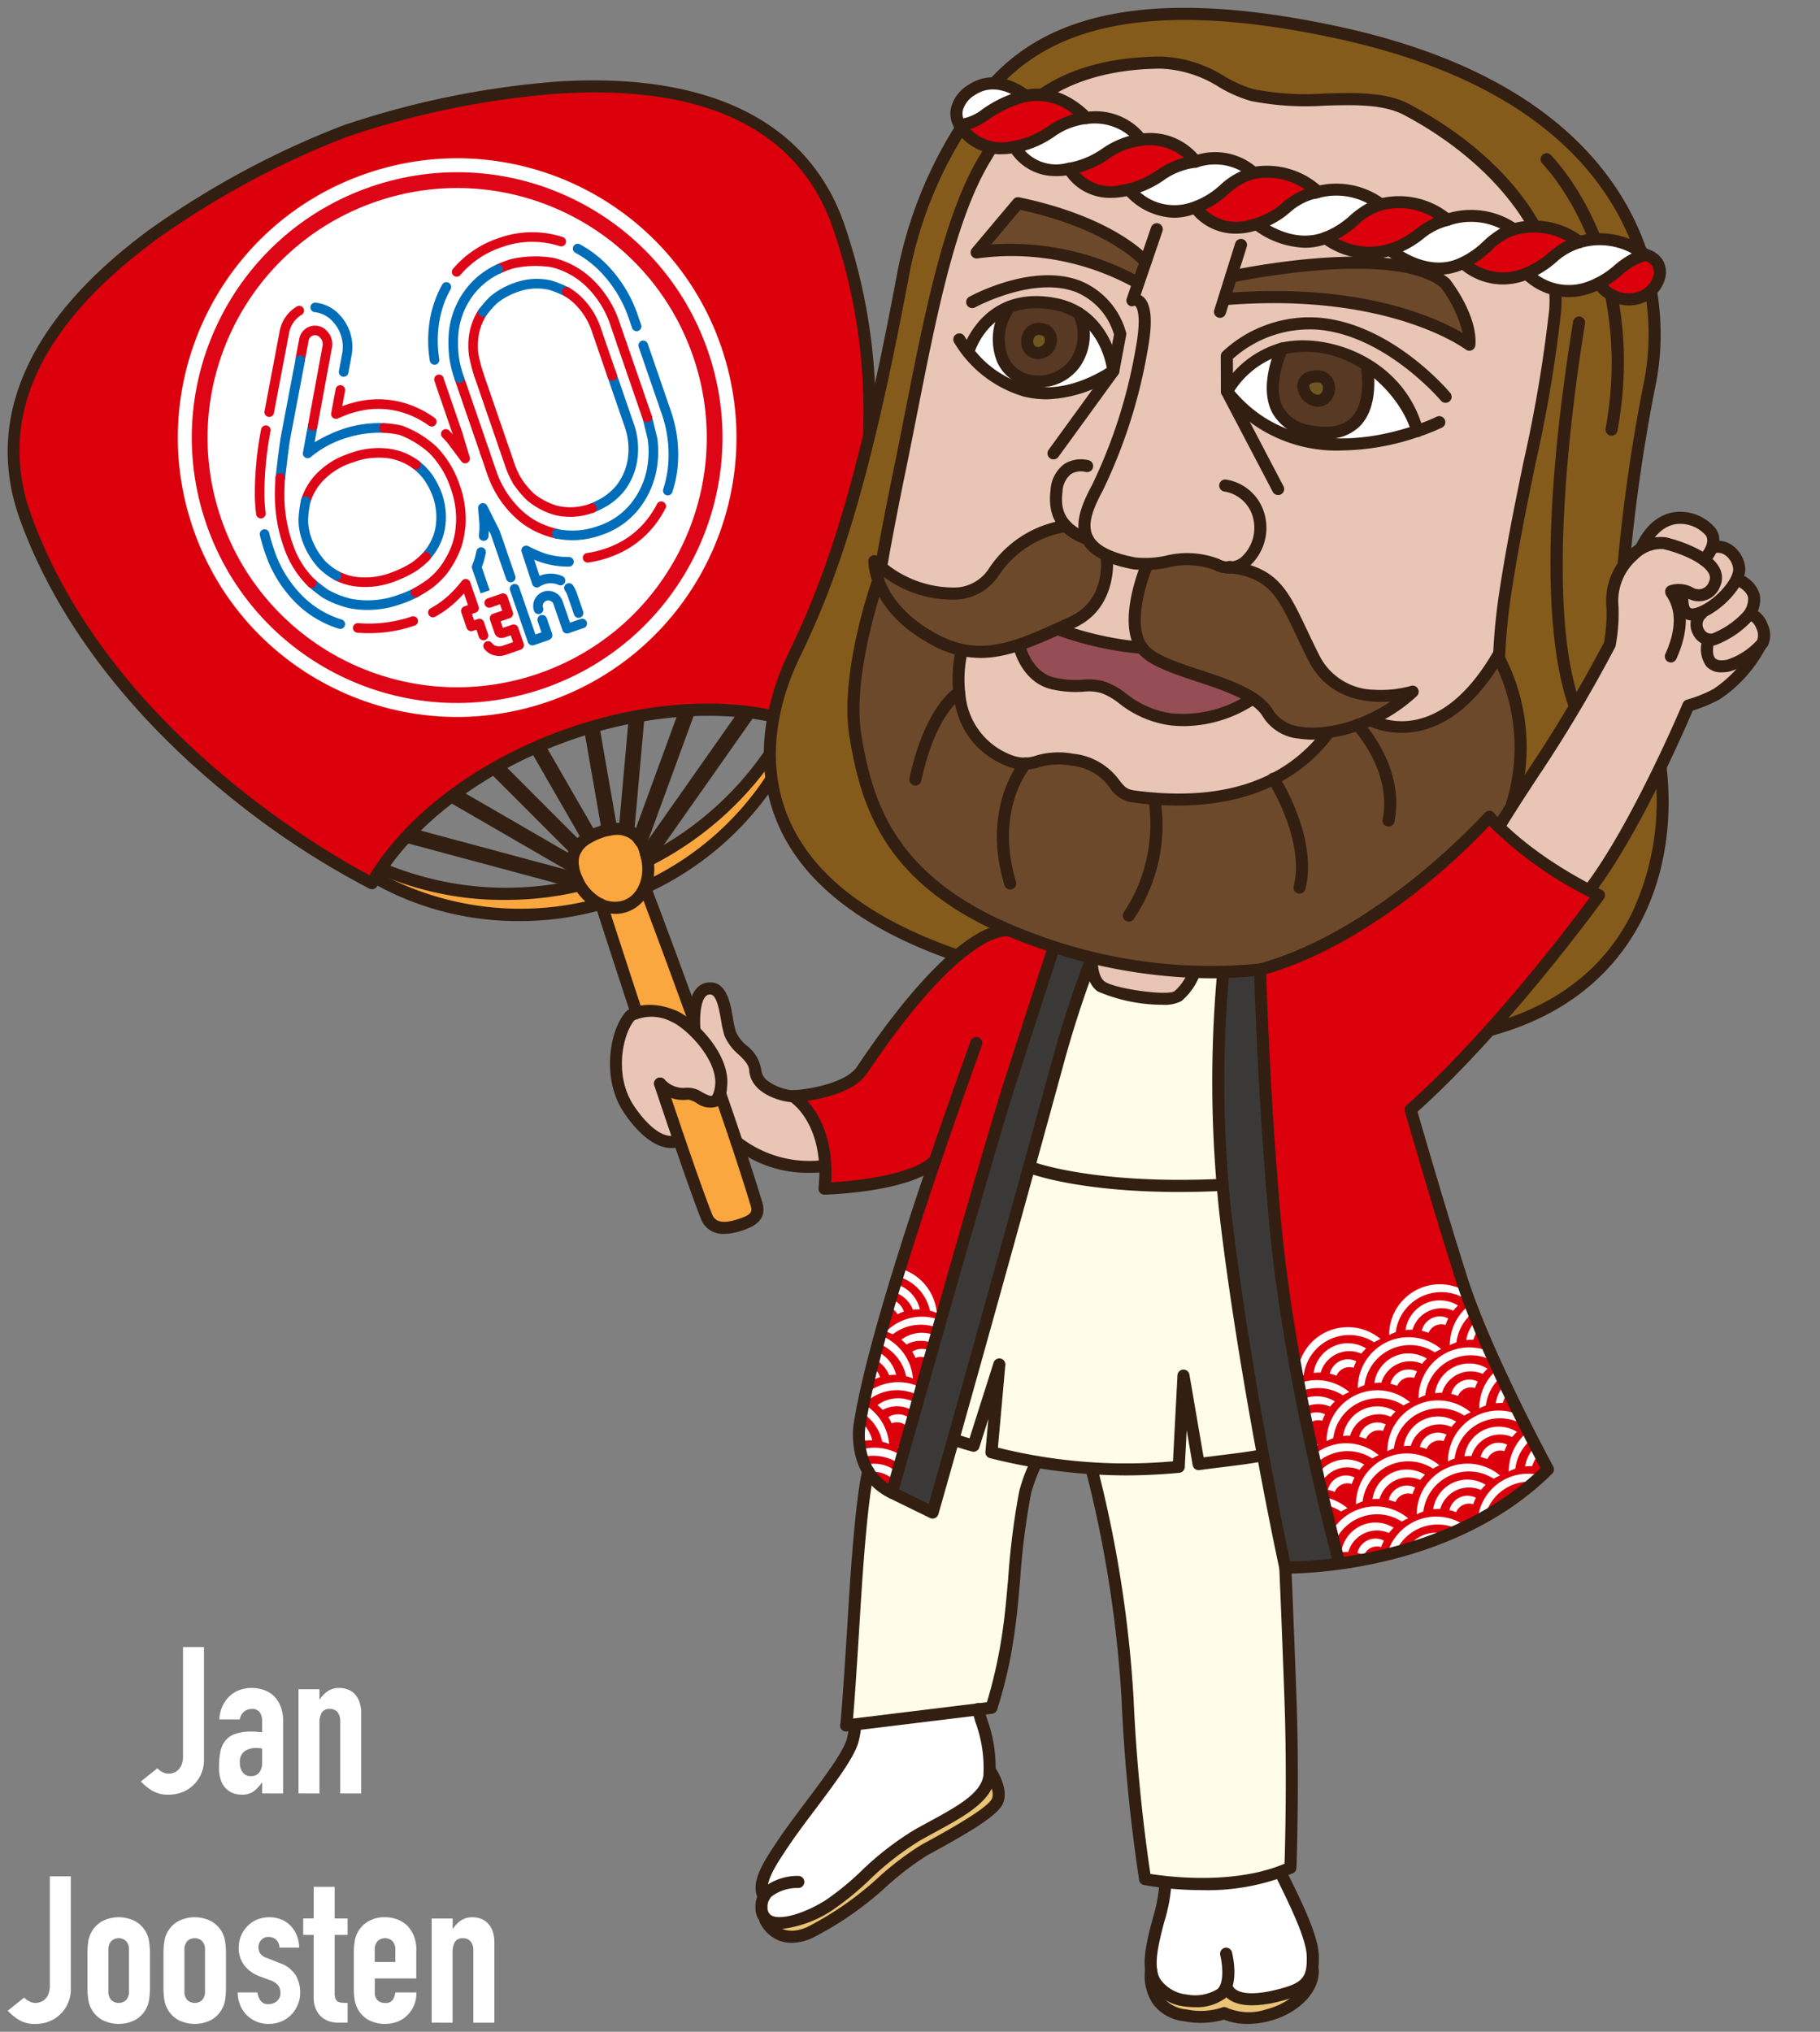 <svg xmlns="http://www.w3.org/2000/svg" width="172" height="192" viewBox="0 0 172 192"><rect x="0" y="0" width="172" height="192" fill="#808080" stroke="none"/><defs><clipPath id="a"><path fill="none" d="M.726.744h170.549v190.511H.726z"/></clipPath></defs><g clip-path="url(#a)"><path d="M146.972 28.911a135.016 135.016 0 01-2.414 15.411c-1.661 7.648-3.141 17.918-3.141 17.918s4.69 6.987 1.3 14.267a45.922 45.922 0 003.175-5.054c.977-1.846 5.785-9.832 6.193-10.466.043-.09.084-.178.119-.262a2.315 2.315 0 01.09-1.111c.01-.344.06-.686.15-1.018a7.15 7.15 0 01-.053-1.258 4.738 4.738 0 01.2-2.137 7.635 7.635 0 011.129-2.121c.719-8.286 2.531-18.667 2.531-18.667s1.317-11.233-5.65-18.466-12.125-10.746-28.592-13.666-25.282 1.26-30.108 8.241c0 0-3.951 4.335-6.127 13.361-2.176 9.026-3.537 19.869-6.344 27.029-.98 2.5-2.277 7.322-3.958 10.131a27.102 27.102 0 00-2.373 7.219 18.78 18.78 0 00.524 8.087c3.453 10.758 16.774 13.827 16.774 13.827l4.541-2.241a35.171 35.171 0 01-9.008-6.536 21.505 21.505 0 01-4.456-8.443 21.775 21.775 0 01-.583-9.334c1.035-5.015 1.777-8.413 1.777-8.413l-.03-1.781.61.227s2.768-14.266 3.627-18.908 3.676-14.956 4.773-16.892 3.752-6.118 3.752-6.118c3.616-3.464 5.126-4.766 9.9-5.38s5.4-.5 7.8.1 2.97 2.1 6.136 2.734c1.753.353 11.575 0 12.963.671 5.137 2.5 15.071 9.3 14.78 19.049" fill="#855b1c"/><path d="M72.881 71.046a30.483 30.483 0 01-11.622 10.291l-.044.016a6.11 6.11 0 00-.041-.229l9.578-13.625-.37-.056-9.316 13.254c-.03-.1-.062-.2-.1-.3a4.255 4.255 0 00-.366-.775l4.511-12.324-.364.019-4.379 11.971a2.35 2.35 0 00-.965-.731l.958-10.713c-.114.02-.228.043-.342.065l-.941 10.539a3.234 3.234 0 00-1.274-.028l-1.67-9.589c-.108.032-.216.061-.324.094l1.669 9.558a6.709 6.709 0 00-.809.241 6.803 6.803 0 00-.775.334l-4.844-8.408-.309.135 4.861 8.434a3.245 3.245 0 00-.961.838l-7.478-7.493-.3.169 7.6 7.612c-.192.363-.285.77-.272 1.18l-11.039-6.384-.292.218 11.361 6.571c.044.283.116.561.216.83.037.1.077.2.119.3l-15.645-4.21-.249.28 16.083 4.324c.037.069.076.137.115.2l-.043.016a29.828 29.828 0 01-18.548-1.568l-.5.888a27.967 27.967 0 0020.951 2.44h.007c.239.117.49.206.749.266a3.292 3.292 0 001.846-.19 3.552 3.552 0 001.311-.988l-.084.031c.144-.199.267-.412.367-.636h.007a28.118 28.118 0 0012.1-10.5 20.491 20.491 0 01-.137-2.362" fill="#faa740"/><path d="M75.447 61.095l.025-.047c1.681-2.809 2.978-7.629 3.958-10.131a65.54 65.54 0 002.694-9.441 54.333 54.333 0 00-2.964-20.362c-8.2-22.626-46.565-8.72-46.565-8.72S-5.77 26.3 2.43 48.921c8.2 22.621 32.72 34.532 32.72 34.532 3.192-5.611 9.823-10.874 18.137-13.888l.055-.02c7.032-2.549 14.164-3.083 19.856-1.821a27.514 27.514 0 012.249-6.633" fill="#dc000c"/><path d="M166.747 59.502a3.514 3.514 0 00-1.345-1.795l-.076-.03a2.344 2.344 0 00-1.271-3.356 4.03 4.03 0 00.187-1.153 1.92 1.92 0 00-2.322-1.646s.451-1.62-1.578-2.367a3.96 3.96 0 00-5.061 1.956 1.438 1.438 0 00-.332.831 6.147 6.147 0 00-2.359 3.262 4.738 4.738 0 00-.2 2.137 7.15 7.15 0 00.053 1.258c-.09.333-.14.675-.15 1.019-.12.358-.151.739-.09 1.111a7.93 7.93 0 01-.119.262c-.408.634-5.217 8.62-6.193 10.465-1.923 3.636-4.2 6.3-4.235 6.679s8.479 6.06 8.528 5.993c5.113-7.046 9.379-17.453 9.379-17.453a5.596 5.596 0 001.76-.627l1.955-1.183c1.473-1.291 3.714-4.308 3.472-5.361" fill="#e8c5b4"/><path d="M157.078 72.169a82.564 82.564 0 01-6.885 11.945c.584.308.936.475.936.475a129.437 129.437 0 01-10.017 12.4l-.292.314a25.45 25.45 0 006.688-2.987 19.525 19.525 0 008.555-11.6c.89-3.441 1.233-7 1.015-10.547" fill="#855b1c"/><path d="M112.879 91.877a2.82 2.82 0 01-1.563 2.264c-1.014.47-2.673.2-4.179-.025-1.986-.3-3.175-.88-3.641-1.62-.314-.5-.524-2.534-.05-2.063 0 0 3.522 1.006 4.541 1.125 1.019.119 4.891.319 4.891.319" fill="#e8c5b4"/><path d="M121.952 160.456c-.295-8.1-.484-12.335-.484-12.335l-2.094-10.574-1.562-8.515-.8-5.5c0-.04-1.662-11.074-1.87-16.368-.193-5.106-.043-10.22.45-15.306-.366.041-2.065-.1-2.709-.122a5.6 5.6 0 01-1.676 2.464c-.982.671-6.158-.3-7.191-1.028a4.307 4.307 0 01-1.333-1.3l-3.149 10.026-5.243 19.237-1.582 5.555-.027.1v.014l-2.563 9.216-1.745 6.912s-4.79-1.547-6.3-3.879c0 0-.635 1.721-1.322 13-.636 10.445-.767 10.978-.783 11l13.738-1.678a42.712 42.712 0 001.644-7.36c.538-3.727.659-8.83 1.536-12.964a16.652 16.652 0 011.087-2.908c1.75.296 3.513.502 5.284.617l-.069.121a112.872 112.872 0 013.375 21.571c.247 5.73.802 11.442 1.663 17.112 0 0 7.948 1.57 13.737-1.079 0 0 .295-7.928 0-16.033" fill="#fffde9"/><path d="M120.976 176.873a23.169 23.169 0 01-5.076 1.068 28.61 28.61 0 01-5.815.025c-.238 1.909-1.656 6.057-1.485 7.863.19 2 1.217 3.037 3.986 3.167s3.1-1.322 3.1-1.322c.16.263.358.5.587.705.363.316.473.239 1.542.4s5.118-.692 5.489-1.118c1.083-1.24.843-1.654.634-3.794-.163-1.654-1.918-4.879-2.967-6.991M92.427 161.615l-11.613 1.255c-.033.382-.069.717-.107.989-.2 1.472-2.011 3.93-3.247 5.628-1.191 1.636-5.587 5.709-5.479 9.732 0 0-.263.1.03 1.386s1.569 1.667 3.612.75a14.58 14.58 0 005.477-3.511 25.094 25.094 0 014.91-4.022 66.201 66.201 0 005.757-3.628c.951-.889 2.192-2.468 1.745-4.174a125.242 125.242 0 01-1.086-4.4" fill="#fff"/><path d="M74.834 103.41a4.434 4.434 0 01-1.55 0c-1.038-.133-1.884-1.942-2.225-2.979s-1.969-2.283-2.207-2.592.091-4.972-1.927-4.43c-1.212.325-1.354 2.52-1.274 4.222a7.24 7.24 0 00-1.927-1.423c-2.647-1.128-4.135-.084-4.135-.084-1.975 2.1-2.8 8.235 3.293 11.651l1.578-.251-2.082-5.134a2.862 2.862 0 002.559 1.118c.912-.183 2.6 1.961 3.111-.183L69.233 107a6.382 6.382 0 002.977 2.611c1.211.631 5.711.569 5.711.569 0-2.936-3.088-6.776-3.088-6.776" fill="#e8c5b4"/><path d="M67.886 103.795c-.642 1.321-2.117-.45-2.951-.282-1.486.3-2.619-1.7-2.619-1.7l2.142 5.716-.2.106a745.059 745.059 0 002.492 7.274l1.172 1.063 2.5-.4 1.157-1.416-.537-1.61a595.585 595.585 0 01-3.155-8.751M63.724 96.214a7.182 7.182 0 011.927 1.423c0-.079-.007-.16-.009-.241a2586.792 2586.792 0 01-4.571-13.218l-1.744 1.328-2.425.183s1.513 4.546 3.387 10.144a5.134 5.134 0 013.435.381" fill="#faa740"/><path d="M58.14 86.357a3.994 3.994 0 01-2.061-.6 5.426 5.426 0 01-2.248-2.819c-.564-1.557-.573-3.655 2.591-4.8s4.5.468 5.067 2.025c.919 2.537-.05 5.224-2.161 5.989a3.465 3.465 0 01-1.188.209m.217-7.472a4.624 4.624 0 00-1.545.321c-1.906.691-2.494 1.721-1.908 3.34a4.285 4.285 0 001.764 2.23 2.626 2.626 0 002.271.3c1.52-.551 2.182-2.581 1.478-4.527a2.107 2.107 0 00-2.06-1.663M35.149 84.028a.567.567 0 01-.249-.057 78.277 78.277 0 01-13.394-8.852c-6.584-5.342-15.33-14.188-19.612-26-3.448-9.514.773-18.99 12.205-27.4a82.992 82.992 0 0118.3-9.858A83.008 83.008 0 0152.767 7.7c14.17-.865 23.481 3.706 26.93 13.219a54.557 54.557 0 013.016 20.039.57.57 0 01-1.141.009v-.038a53.409 53.409 0 00-2.946-19.621c-3.3-9.112-11.976-13.307-25.767-12.47a81.784 81.784 0 00-20.069 4.093 81.78 81.78 0 00-18.031 9.717C3.632 30.843-.335 39.619 2.967 48.731c7.403 20.423 28.539 32.18 31.959 33.973 3.442-5.694 10.184-10.78 18.164-13.671l.054-.02c6.9-2.5 14.009-3.173 20.006-1.888a.572.572 0 01-.239 1.117c-5.707-1.223-12.77-.551-19.377 1.844l-.054.02c-7.954 2.882-14.617 7.979-17.835 13.632a.57.57 0 01-.5.289" fill="#321f11"/><path d="M49.115 87.041a27.886 27.886 0 01-13.871-3.584.572.572 0 01.607-.967 27.874 27.874 0 0020.671 2.396.57.57 0 11.337 1.091l-.033.009a28.758 28.758 0 01-7.712 1.057" fill="#321f11"/><path d="M47.803 85.04a29.23 29.23 0 01-12.008-2.448.57.57 0 01.5-1.025 29.77 29.77 0 0018.321 1.538.57.57 0 01.263 1.111c-2.32.548-4.696.825-7.08.824M60.908 84.472a.571.571 0 01-.236-1.091 27.909 27.909 0 0011.721-10.024.572.572 0 01.952.631 29.04 29.04 0 01-12.202 10.433.578.578 0 01-.235.051" fill="#321f11"/><path d="M61.247 81.878a.57.57 0 01-.256-1.081 30.095 30.095 0 0011.173-9.7.571.571 0 01.938.652 31.248 31.248 0 01-11.6 10.072.564.564 0 01-.255.061M60.584 80.143a.57.57 0 01-.487-.273 2.625 2.625 0 00-.193-.276.57.57 0 01-.09-.553l4.417-12.073a.571.571 0 01.5-.373l.373-.02a.57.57 0 01.564.766L61.12 79.769a.57.57 0 01-.48.372h-.056M57.433 78.999a.57.57 0 01-.562-.473l-1.683-9.639a.57.57 0 01.4-.645l.331-.1a.571.571 0 01.721.451l1.687 9.67a.57.57 0 01-.474.661c-.1.016-.195.034-.293.056a.593.593 0 01-.126.014M59.375 79.07a.576.576 0 01-.213-.041 2.033 2.033 0 00-.251-.08.571.571 0 01-.433-.6l.948-10.633a.571.571 0 01.464-.509l.349-.066a.57.57 0 01.67.612l-.966 10.8a.57.57 0 01-.568.52" fill="#321f11"/><path d="M61.163 81.663a.571.571 0 01-.562-.458 3.7 3.7 0 00-.1-.385.569.569 0 01.08-.49l9.393-13.366a.571.571 0 01.552-.236l.374.057a.571.571 0 01.382.892l-9.659 13.74a.57.57 0 01-.467.242M54.679 84.011c-.05 0-.1-.007-.149-.019l-16.219-4.36a.57.57 0 01-.28-.929l.251-.284a.573.573 0 01.576-.173l15.776 4.243a.571.571 0 01.376.325c.053.122.11.241.172.357a.57.57 0 01-.5.84" fill="#321f11"/><path d="M54.15 82.475a.575.575 0 01-.286-.076l-11.456-6.628a.57.57 0 01-.057-.95l.3-.223a.569.569 0 01.624-.035l11.126 6.438a.575.575 0 01.285.485c.002.112.012.223.028.334a.57.57 0 01-.564.655M54.389 80.878a.572.572 0 01-.4-.168l-7.667-7.675a.572.572 0 01.121-.9l.31-.173a.574.574 0 01.683.095l7.541 7.556c.2.2.223.516.055.743-.052.07-.099.145-.14.222a.57.57 0 01-.503.301M55.541 79.741a.576.576 0 01-.495-.285l-4.9-8.506a.57.57 0 01.265-.807l.316-.139a.57.57 0 01.719.24l4.885 8.478a.573.573 0 01-.212.781l-.023.012c-.09.046-.177.095-.261.144a.573.573 0 01-.294.081" fill="#321f11"/><path d="M81.477 101.094c-1.515 2.223-6.526 2.506-6.526 2.506s3.252 2.371 2.97 8.725c0 0 8.3-.1 10.876-3.114 0 0-7.653 20.763-7.749 26.2-.031 1.718.011 2.307.453 3.14a5.88 5.88 0 002.795 2.5s6.1-21.225 8.338-29.07 6.935-22.4 6.935-22.4l-4.229-1.659a.964.964 0 00-.227-.02c-.984 0-5.216.829-13.637 13.185" fill="#dc000c"/><path d="M85.04 136.814c.144.053.285.113.423.181l.265-.919c-.311.194-.6.422-.861.68.058.018.116.037.173.058M81.507 134.488a3.22 3.22 0 00-.353-.286c-.045.329-.075.629-.092.9a2.713 2.713 0 01.708 1.037c.221-.026.444-.036.666-.029a3.297 3.297 0 00-.174-.531 3.36 3.36 0 00-.755-1.09M83.899 129.678c.046.089.087.18.123.273a4.48 4.48 0 01.665-.029 3.418 3.418 0 00-.173-.53 3.367 3.367 0 00-.756-1.091 3.32 3.32 0 00-1.07-.676c-.072.253-.142.5-.211.753.282.117.543.278.774.477.267.231.487.51.648.824M82.522 130.32c.012.02.022.041.032.061.199-.097.405-.179.616-.246-.012-.034-.021-.068-.034-.1a1.672 1.672 0 00-.859-.923c-.067.258-.133.512-.2.763.183.11.336.263.446.446M86.002 132.33a3.309 3.309 0 00-1.323-.191 3.38 3.38 0 00-1.279.35 3.41 3.41 0 00-.474.295c.175.138.339.289.491.451a2.788 2.788 0 011.296-.344 2.815 2.815 0 011.765.576l.223-.777a3.354 3.354 0 00-.7-.359M85.131 120.711a4.306 4.306 0 012.755 3.153 4.674 4.674 0 01.647.211 4.801 4.801 0 00-3.136-4.095c-.1-.036-.206-.064-.309-.094l-.241.735c.1.027.191.055.285.089M83.752 138.519a3.229 3.229 0 00-2.259.012c0 .007.006.013.01.02.111.209.238.409.378.6a2.824 2.824 0 012.723.844l.235-.815a3.32 3.32 0 00-1.086-.661M85.278 129.035c.161.322.28.664.354 1.016a4.367 4.367 0 01.648.211 4.81 4.81 0 00-3.136-4.094l-.03-.009c-.074.251-.148.5-.219.746a4.35 4.35 0 012.383 2.131M86.111 134.155a1.754 1.754 0 00-1.364-.5c-.245.02-.484.091-.7.208a1.04 1.04 0 00-.09.056c.119.187.224.383.314.585l.064-.026a1.324 1.324 0 011.571.572c.012.02.022.041.032.061.027-.013.056-.024.082-.037l.222-.77a1.814 1.814 0 00-.125-.153M83.381 136.239a4.674 4.674 0 01.647.211 4.818 4.818 0 00-1.494-3.082 4.767 4.767 0 00-1.1-.768c-.057.275-.108.54-.153.794a4.328 4.328 0 011.743 1.83c.16.322.279.664.354 1.016M86.866 124.433a4.805 4.805 0 00-3.126 1.4 4.533 4.533 0 01.631.258 4.32 4.32 0 01.925-.55 4.345 4.345 0 013.212-.095c.083.03.163.066.243.1l.216-.75c-.065-.027-.128-.058-.193-.082a4.843 4.843 0 00-1.909-.28M86.152 123.491c.046.089.087.18.123.273a4.48 4.48 0 01.665-.029 3.418 3.418 0 00-.173-.53 3.367 3.367 0 00-.756-1.091 3.31 3.31 0 00-1.135-.7 2.909 2.909 0 00-.261-.079l-.237.736a2.818 2.818 0 011.774 1.424M84.005 137.823c.378.138.734.328 1.06.564l.222-.772a4.721 4.721 0 00-4.216-.542c.017.236.055.47.113.7a4.37 4.37 0 012.819.055M83.858 140.343a1.754 1.754 0 00-1.364-.5 6.031 6.031 0 001.806 1.209c-.011-.034-.021-.068-.034-.1a1.755 1.755 0 00-.4-.612M86.522 130.901a4.825 4.825 0 00-1.909-.28 4.776 4.776 0 00-3.038 1.321l-.022.1.108.036c.157.058.31.125.459.2a4.21 4.21 0 01.924-.55 4.337 4.337 0 013.213-.095c.228.084.448.188.659.309l.218-.758a4.757 4.757 0 00-.612-.28M86.998 127.471a1.76 1.76 0 00-.79.264c.118.188.223.383.313.586.022-.009.042-.019.064-.027a1.31 1.31 0 011.307.26l.224-.783a1.873 1.873 0 00-.378-.2 1.772 1.772 0 00-.736-.1M87.12 130.567c.058.018.116.037.173.058l.085-.3c-.09.077-.177.156-.26.238M86.932 125.951a3.36 3.36 0 00-1.279.349 3.452 3.452 0 00-.475.3c.175.138.339.288.492.45a2.739 2.739 0 011.295-.344c.349-.007.696.051 1.024.17.116.044.229.095.339.153l.217-.758a4.428 4.428 0 00-.29-.124 3.309 3.309 0 00-1.323-.191M84.773 124.133c.012.02.022.041.032.061.199-.097.405-.179.616-.246-.012-.034-.021-.068-.034-.1a1.755 1.755 0 00-1.028-1.012 1.702 1.702 0 00-.2-.059l-.233.742c.058.012.116.027.172.046.286.104.528.303.684.565" fill="#fff"/><path d="M126.589 147.803c-.373-3.048-4.437-15.957-5.723-28.893-1.371-13.783-1.776-27.034-1.776-27.034l-3.5.2a154.197 154.197 0 00.674 26.173c1.04 9.833 4.7 27.8 5.208 29.868l5.117-.314zM88.133 142.932c1.243-3.808 6.612-23.893 10.569-37.924 2.462-8.73 4.394-14.464 4.394-14.464l-3.527-.955s-2.933 8.314-5.873 18.328c-3.823 13.019-8.011 28.91-9.4 33.139a15.3 15.3 0 003.837 1.876" fill="#3b3938"/><path d="M72.58 181.551s.861.916 3.443-.378 2.973-1.4 4.6-2.908a48.164 48.164 0 015.577-4.632c1.533-.957 3.781-1.775 5.129-2.661s1.186-1.337 1.659-1.932a3.903 3.903 0 00.592-1.669s.962 1.287.548 2.148a4.116 4.116 0 01-2.208 2.366 52.268 52.268 0 00-6.422 3.61c-1.375 1.093-6.379 5.553-9.2 6.67s-3.518.294-3.718-.614M108.851 186.906a3.8 3.8 0 003.462 2.163c2.772.225 3.539-1.292 3.539-1.292s.2 1.138 1.912 1.071a11.6 11.6 0 004.578-.769 4.34 4.34 0 001.712-1.982 2.546 2.546 0 01-.918 2.793 9.997 9.997 0 01-4.344 1.73 7.005 7.005 0 01-3.1-.4 5.98 5.98 0 01-3.051.287c-1.92-.195-4.065-1.439-3.787-3.6" fill="#eac377"/><path d="M118.319 189.497c-2.236 0-2.82-1.1-2.972-1.678a.57.57 0 011.1-.29c.182.691 1.365 1.187 4.145.505 2.508-.615 2.969-1.127 2.9-3.223-.055-1.652-1.645-4.871-2.8-7.223l-.228-.462a.572.572 0 011.025-.5l.227.46c1.274 2.58 2.858 5.792 2.921 7.69.1 2.925-1.084 3.711-3.769 4.369-.833.219-1.688.338-2.549.354" fill="#321f11"/><path d="M117.892 191.255a5.77 5.77 0 01-2.22-.4 8.091 8.091 0 01-3.706.161 4.258 4.258 0 01-2.99-1.625 4.787 4.787 0 01-.753-3.327.57.57 0 011.126.189 3.663 3.663 0 00.554 2.47 3.162 3.162 0 002.221 1.162 6.303 6.303 0 003.306-.161.586.586 0 01.549.016 5.243 5.243 0 003.72.133c2.507-.654 3.894-2.4 3.787-3.721a.57.57 0 111.136-.114l.002.022c.169 2.071-1.825 4.185-4.637 4.918a8.265 8.265 0 01-2.093.281M72.204 179.79a.572.572 0 01-.48-.262c-.956-1.485.438-3.584 1.557-5.27l.173-.261c.72-1.09 1.7-2.39 2.643-3.648 1.727-2.3 3.513-4.674 3.917-5.962.119-.455.199-.92.24-1.389a.572.572 0 011.135.127 9.143 9.143 0 01-.286 1.6c-.462 1.476-2.225 3.823-4.093 6.308-.977 1.3-1.9 2.531-2.6 3.592l-.174.262c-.836 1.26-2.1 3.163-1.548 4.021a.57.57 0 01-.48.88" fill="#321f11"/><path d="M112.921 189.677a6.4 6.4 0 01-.875-.06 4.53 4.53 0 01-3.346-1.966c-1.006-1.614-.374-4.026.237-6.358a14.59 14.59 0 00.631-3.306.571.571 0 01.567-.575.57.57 0 01.571.567 15.204 15.204 0 01-.668 3.6c-.525 2-1.118 4.27-.373 5.465a3.514 3.514 0 002.533 1.44c.988.188 2.01 0 2.867-.526.7-.641.41-2.584.252-3.214a.571.571 0 011.107-.278c.08.316.739 3.121-.589 4.335a4.533 4.533 0 01-2.916.873M73.662 182.308a2.709 2.709 0 01-1.258-.271 1.9 1.9 0 01-1.006-1.726 2.448 2.448 0 01.686-1.882 5.223 5.223 0 013.363-1.159.571.571 0 01-.006 1.142h-.017a4.018 4.018 0 00-2.517.813 1.332 1.332 0 00-.365 1.036.784.784 0 00.4.764c.853.446 3.1-.2 5.106-1.474a26.145 26.145 0 003.322-2.717 28.202 28.202 0 015.083-3.94c.443-.248.882-.487 1.311-.72 2.629-1.43 4.9-2.665 5.168-4.359a12.511 12.511 0 00-.75-5.082c-.1-.353-.2-.705-.294-1.053a.57.57 0 111.1-.294c.092.342.19.687.289 1.035.655 1.781.921 3.682.78 5.574-.358 2.248-2.857 3.607-5.749 5.181-.426.232-.861.469-1.3.714a27.338 27.338 0 00-4.873 3.789 27.031 27.031 0 01-3.479 2.835 10.884 10.884 0 01-4.988 1.791" fill="#321f11"/><path d="M74.814 183.595a3.294 3.294 0 01-1.226-.229 3.436 3.436 0 01-1.778-1.683.57.57 0 011.046-.456c.093.206.961 1.945 3.423.88a30.424 30.424 0 006.83-4.778 27.763 27.763 0 014-3.017c1.855-1.007 6.2-3.366 6.63-4.34.295-.666-.372-1.9-.628-2.283a.572.572 0 01.945-.641c.138.2 1.329 2.024.727 3.385-.492 1.113-2.986 2.632-7.13 4.882a27.239 27.239 0 00-3.806 2.887 31.238 31.238 0 01-7.112 4.952 4.833 4.833 0 01-1.918.441" fill="#321f11"/><path d="M119.09 91.618a30.98 30.98 0 006.639-2.677 87.87 87.87 0 008.209-5.45c3.959-3 6.4-6.323 6.785-6.323.014 0 .027.005.036.015.326.367.673.724 1.032 1.072a16.783 16.783 0 001.933-7.209 19.308 19.308 0 00-2.307-8.807s-2 3.75-4.845 5.249c-3.132 1.65-7.128 1.048-6.935.676.4-.763 1.585-1.172 2.181-1.581a8.421 8.421 0 001.343-1.075s-4.652.832-6.759-.594-4.177-7.754-5.225-8.457-1.306-2.6-5.07-2.761a10.412 10.412 0 00-2.858-.764c-1 .007-4.839.42-4.839.42s-1.676 3.537-1.19 5.645.45 2.42 2.623 3.6 5.743 2.02 6.769 2.526 2.483 1.179 3.046 2.119a3.916 3.916 0 002.881 1.958 7.968 7.968 0 003 .066 15.607 15.607 0 01-8.6 5.584c-5.789 1.459-9.915.885-10.65.222l-.734-.663a4.864 4.864 0 00-3.675-2.439c-2.791-.474-5.015.485-6.319.04s-4.369-2.326-4.715-5.225a20.61 20.61 0 01.07-5.316s3.9.2 5.562-.555 6.594-2.239 7.358-4.312c.468-1.297.742-2.657.813-4.034a5.166 5.166 0 01-2.032-1.616 5.446 5.446 0 01-2.221-1.316s-4.039 1.144-5.517 3.232a7.252 7.252 0 01-5.151 3.422c-1.874.153-6.23-2.24-7.088-2.863l.353 1.466s-3.532 9.6-1.494 18.054c1.708 7.087 8.014 12.883 16.984 16.23a43.018 43.018 0 0020.616 2.584l-.009-.143z" fill="#6d492b"/><path d="M143.882 46.862c1.252-4.822 3.13-12.377 2.917-18.055-.116-.066.186-5.6-2.22-8.169-1.271-1.356-2.427-3.363-3.947-4.851a36.002 36.002 0 00-8.038-5.535 8.85 8.85 0 00-3.181-.888c-2.41-.265-6.737.346-10.182-.175-2.776-.419-4.8-2.558-7.407-3.043a17.422 17.422 0 00-7.1.36 18.688 18.688 0 00-9.429 4.742s-5.178 8.423-6.451 15.169c-.374 1.983-1.339 5.673-2.054 9.163-1.716 8.379-3.545 18.071-3.545 18.071s5.556 4.379 9.212 1.854c1.792-1.239 2.609-3.728 4.847-4.65.794-.328 2.358-1.186 3.417-1.1.512.56 1.165.972 1.891 1.193 0 0-.155.962 2.032 1.616a6.373 6.373 0 01-.631 3.623 8.218 8.218 0 01-4.062 3.313s5.148 1.8 7.95 1.767a7.816 7.816 0 01-.682-4.267 13.03 13.03 0 011.19-3.652 26.166 26.166 0 014.839-.421c1.04.2 3.054.986 3.446.774s3.83.666 4.976 3.5 3.051 6.932 4.731 7.709 5.415 1.286 6.759.593c0 0-2.408 1.983-3.525 2.658a6.938 6.938 0 006.418-.331 19.775 19.775 0 005.361-5.595s1.215-10.553 2.468-15.373m-51.515-23.03l3.849-4.512a33.268 33.268 0 016.273 1.9 27.459 27.459 0 015.907 3.486l-.911 2.078a29.12 29.12 0 00-6.708-2.5 56.549 56.549 0 00-8.409-.448m4.654 13.212a11.342 11.342 0 01-5.6-3.789 6.677 6.677 0 017.212-4.577c5.714.555 6.225 5.534 6.456 6.713 0 0-4.447 2.694-8.069 1.644m27.151 4.814c-4.232-1.027-7.762-3.4-8.21-5.021 0 0 3.139-5.05 8.867-3.865s8.065 4.354 8.871 7.9c0 0-5.3 2.016-9.529.989m-8.565-13.494l.737-2.237s8.223-1.21 12.136-1.221 7.046 1.045 7.939 1.765c1.89 1.525 2.423 5.844 2.423 5.844-8.664-5.567-23.235-4.151-23.235-4.151" fill="#e8c5b4"/><path d="M96.094 61.156a8.056 8.056 0 002.421 3.257c1.527 1.011 4.354-.009 5.658.579s3.7 2.293 5.6 2.911a10.88 10.88 0 008.589-1.84s-.255-.41-4.53-1.976-5.031-1.7-5.933-2.815c0 0-4-.592-4.716-.788s-3.234-.979-3.234-.979l-3.855 1.651z" fill="#954d56"/><path d="M108.396 24.706l-.911 2.078a29.12 29.12 0 00-6.708-2.5 56.555 56.555 0 00-8.41-.448l3.849-4.512a33.268 33.268 0 016.273 1.9 27.394 27.394 0 015.907 3.486M116.344 26.128l-.737 2.237s14.571-1.416 23.235 4.151c0 0-.533-4.319-2.423-5.844-.893-.721-4.025-1.776-7.939-1.765s-12.136 1.221-12.136 1.221" fill="#6d492b"/><path d="M96.475 60.913s.295 3.139 2.04 3.5 4.827.22 5.659.579 4.32 2.974 6.376 3.028c2.056.054 5.685-.133 7.816-1.957 0 0 1.758 2.679 3.457 2.99 1.229.191 2.473.263 3.716.213 0 0-4.63 5.7-10.1 6.007s-8.4.459-9.149-.2-1.637-2.537-4.631-3.155-4.541.865-6.1.092a7.863 7.863 0 01-4.942-6.515c-.465-4.223.549-3.974.549-3.974s3.616.7 5.309-.607" fill="#e8c5b4"/><path d="M98.114 31.135a1.139 1.139 0 11-.059 2.279c-.021 0-.041-.002-.062-.003-1.633.024-1.154-2.244.12-2.276M124.306 35.586c1.408-.352 2.034 2.214.378 2.348s-2.148-1.905-.378-2.348" fill="#6e5721"/><path d="M102.315 32.702a8.88 8.88 0 00-.046-2.713 7.132 7.132 0 00-3.633-1.3 7.046 7.046 0 00-3.652.538 6.386 6.386 0 00-.635 2.869 3.783 3.783 0 003.8 3.962 4.084 4.084 0 004.172-3.354m-4.32.709c-1.632.024-1.153-2.245.121-2.276a1.14 1.14 0 01-.061 2.279l-.06-.003M129.213 37.694c.204-.986.264-1.997.176-3a13.98 13.98 0 00-4.559-1.725 7.917 7.917 0 00-3.993.168 9.327 9.327 0 00-.568 3.621c.289 1.741.361 3.533 4.1 3.946s4.413-1.793 4.843-3.014m-4.529.241c-1.655.134-2.148-1.906-.378-2.348 1.407-.353 2.033 2.214.378 2.348" fill="#573924"/><path d="M102.267 29.99c.154.896.169 1.81.046 2.71a4.084 4.084 0 01-4.172 3.355 3.782 3.782 0 01-3.8-3.963 6.398 6.398 0 01.634-2.869 6.982 6.982 0 00-3.555 4.03 11.337 11.337 0 005.6 3.789c3.622 1.05 8.07-1.643 8.07-1.643-.168-.854-.493-3.695-2.824-5.411M129.389 34.696a10.417 10.417 0 01-.175 3c-.431 1.22-1.1 3.425-4.843 3.013s-3.812-2.205-4.1-3.946a9.324 9.324 0 01.568-3.621 9.624 9.624 0 00-4.875 3.7c.448 1.622 3.979 3.993 8.211 5.021s9.529-.989 9.529-.989a9.39 9.39 0 00-4.313-6.172" fill="#fff"/><path d="M95.471 84.062a.57.57 0 01-.546-.407c-2.211-7.336 1.412-11.688 1.567-11.87a.57.57 0 11.869.741c-.145.172-3.365 4.1-1.343 10.8a.57.57 0 01-.547.736M92.652 62.173a9.53 9.53 0 01-4.573-1.218c-6.026-3.209-6.02-7.75-6.016-7.941a.572.572 0 01.971-.393 10.154 10.154 0 007.39 2.893 3.91 3.91 0 003.04-1.8 10.434 10.434 0 017.215-4.578.57.57 0 01.117 1.135 9.446 9.446 0 00-6.371 4.058 5.062 5.062 0 01-3.881 2.322 10.9 10.9 0 01-7.069-2.166c.47 1.43 1.733 3.652 5.135 5.465 4.074 2.169 7.211.738 11.961-1.427l.522-.238c3.353-1.525 2.965-5.306 2.948-5.466a.57.57 0 011.133-.132c.006.047.511 4.763-3.608 6.638l-.521.237c-3.148 1.435-5.732 2.614-8.4 2.614M107.474 27.266a.568.568 0 01-.271-.069 23.935 23.935 0 00-14.791-2.784.571.571 0 01-.553-.926l3.911-4.65a.574.574 0 01.553-.192c9.071 1.892 12.232 5.564 12.362 5.719a.57.57 0 01-.875.734c-.034-.041-3.014-3.447-11.387-5.265l-2.748 3.266a25.572 25.572 0 0114.068 3.094.571.571 0 01-.27 1.073" fill="#321f11"/><path d="M116.167 54.208a3.24 3.24 0 01-1.445-.353 7.452 7.452 0 00-4.437-.2 9.779 9.779 0 01-3.192.144c-2.637-.494-4.229-1.378-4.866-2.7-.8-1.664.09-3.6.987-5.283a48.37 48.37 0 004.109-12.858c.6-3.224.094-3.917-.014-4.023a.123.123 0 00-.106-.043.5.5 0 01-.586-.1.585.585 0 01-.119-.634l2.283-6.679a.57.57 0 011.08.369l-2.064 6.04c.086.045.166.1.24.163.792.676.926 2.349.409 5.114a49.539 49.539 0 01-4.224 13.184c-.765 1.436-1.534 3.068-.965 4.252.462.961 1.824 1.659 4.047 2.076a9.04 9.04 0 002.813-.151 8.416 8.416 0 015.114.309c.66.374 1.482.307 2.072-.169a3.756 3.756 0 001.149-3.607 3.352 3.352 0 00-2.736-2.609.57.57 0 11.152-1.132 4.493 4.493 0 013.7 3.51 4.882 4.882 0 01-1.569 4.741 2.98 2.98 0 01-1.832.641" fill="#321f11"/><path d="M102.802 51.531a.57.57 0 01-.2-.035c-2.556-.933-3.643-2.631-3.319-5.192a3.279 3.279 0 011.317-2.469 3.002 3.002 0 012.293-.341.57.57 0 11-.308 1.1 1.855 1.855 0 00-1.363.2 2.222 2.222 0 00-.806 1.654c-.181 1.435-.017 3.03 2.578 3.977a.571.571 0 01-.2 1.107M99.56 43.413a.571.571 0 01-.461-.906l5.58-7.681.6-3.222a6.249 6.249 0 00-3.588-4c-4.031-1.554-9.509 1.425-9.563 1.456a.572.572 0 01-.552-1c.242-.134 5.992-3.267 10.523-1.523a7.394 7.394 0 014.31 4.836.571.571 0 01.021.29l-.655 3.5a.581.581 0 01-.1.231l-5.655 7.785a.57.57 0 01-.462.235" fill="#321f11"/><path d="M98.907 37.734a8.916 8.916 0 01-2.2-.272 11.382 11.382 0 01-6.553-5.127.572.572 0 011-.554c0 .008.074.13.207.331.826-1.661 3.157-4.934 8.393-3.954 5.388 1.008 6.023 6.784 6.029 6.842a.571.571 0 01-.261.537 12.326 12.326 0 01-6.617 2.2m-6.762-4.583a9.627 9.627 0 004.856 3.208c2.354.592 4.909.058 7.6-1.586-.207-1.146-1.162-4.762-5.051-5.49-5.292-.99-7.058 2.933-7.4 3.869M115.297 30.036a.571.571 0 01-.544-.742l1.983-6.317a.57.57 0 011.089.342l-1.984 6.317a.57.57 0 01-.544.4" fill="#321f11"/><path d="M138.863 33.144a.573.573 0 01-.349-.119c-.07-.053-7.274-5.432-22.631-4.193a.565.565 0 01-.615-.508l-.001-.016a.572.572 0 01.524-.615c12.763-1.027 19.967 2.323 22.443 3.787a11.725 11.725 0 00-2.077-4.32c-1.823-1.491-5.766-2.053-11.407-1.625a70.334 70.334 0 00-8.289 1.164.571.571 0 01-.24-1.116c.645-.139 15.862-3.35 20.717.743a.62.62 0 01.08.082c.108.137 2.635 3.374 2.414 6.21a.57.57 0 01-.569.526M126.745 42.573a13.75 13.75 0 01-11.239-5.229.568.568 0 01-.054-.632 9.499 9.499 0 015.579-4.324c4.2-.982 11.176 1.192 13.289 7.6.908-.339 1.45-.606 1.475-.618a.572.572 0 01.514 1.019c-.656.311-1.33.585-2.017.82a.583.583 0 01-.195.088.557.557 0 01-.134.02 23.204 23.204 0 01-7.221 1.253m-10.09-5.628c5.064 6 12.648 4.671 16.576 3.418-1.252-3.447-5.923-8.271-11.94-6.864a8.268 8.268 0 00-4.637 3.446" fill="#321f11"/><path d="M120.787 46.782a.57.57 0 01-.505-.306l-4.835-9.222a.585.585 0 01-.066-.263l-.012-3.348c0-.167.073-.326.2-.435a12.04 12.04 0 019.063-3.191c6.881.562 12.213 6.863 12.437 7.131a.571.571 0 01-.876.731c-.052-.061-5.258-6.2-11.659-6.725a10.871 10.871 0 00-8.02 2.75l.012 2.944 4.769 9.1a.57.57 0 01-.24.77.548.548 0 01-.265.066M98.158 36.621c-.164 0-.331-.008-.5-.025a4.073 4.073 0 01-3.4-2.337 5.76 5.76 0 01.679-5.6.571.571 0 01.909.69 4.6 4.6 0 00-.552 4.433 2.958 2.958 0 002.482 1.679 3.655 3.655 0 003.318-1.425 4.111 4.111 0 00.349-4.168.57.57 0 111.009-.533 5.255 5.255 0 01-.437 5.375 4.777 4.777 0 01-3.857 1.911" fill="#321f11"/><path d="M125.302 41.47a8.582 8.582 0 01-1.575-.157 4.605 4.605 0 01-3.511-2.345c-1.308-2.578.36-6.123.431-6.273a.571.571 0 111.031.493c-.016.032-1.5 3.192-.443 5.266a3.533 3.533 0 002.7 1.736c1.708.32 2.971.081 3.757-.71 1.518-1.526.937-4.64.931-4.671a.57.57 0 111.117-.237l.004.02c.029.152.7 3.743-1.242 5.694a4.32 4.32 0 01-3.2 1.184M98.138 33.937c-.08 0-.16-.005-.239-.016a1.548 1.548 0 01-1.264-.974 1.89 1.89 0 01.261-1.834 1.641 1.641 0 011.59-.581 1.564 1.564 0 011.379 1.831 1.793 1.793 0 01-1.727 1.573m.037-2.288a.466.466 0 00-.386.175.738.738 0 00-.095.7.412.412 0 00.355.27.64.64 0 00.685-.59c.045-.306-.1-.488-.426-.54a.995.995 0 00-.134-.011" fill="#321f11"/><path d="M124.54 38.436h-.026a2.026 2.026 0 01-1.912-1.93c0-.678.467-1.481 1.8-1.513a1.656 1.656 0 011.529.776 1.86 1.86 0 01-.022 1.853 1.562 1.562 0 01-1.377.815m-.1-2.3c-.314.007-.69.077-.688.366a.881.881 0 00.785.795h.007a.434.434 0 00.389-.246.734.734 0 00.028-.7c-.033-.056-.124-.226-.521-.217m-.013-.571zM124.051 69.894a8.6 8.6 0 01-1.262-.09 4.502 4.502 0 01-3.423-2.055c-.9-1.567-3.769-2.517-6.3-3.355-2.406-.8-4.68-1.552-5.608-2.847-1.95-2.719.3-8.088.395-8.316a.572.572 0 011.05.446c-.587 1.386-1.826 5.379-.518 7.2.713.993 2.912 1.723 5.04 2.428 2.857.947 5.811 1.927 6.929 3.87a3.5 3.5 0 002.6 1.5c2.506.377 5.8-.592 8.452-2.378-2.345.175-5.921-.25-7.77-3.91-.438-.867-.819-1.672-1.156-2.381-1.747-3.689-2.543-5.372-6.355-5.867a.57.57 0 01.148-1.132c4.429.575 5.427 2.683 7.239 6.51.333.7.711 1.5 1.142 2.355a5.901 5.901 0 005.189 3.306 10.498 10.498 0 003.488-.359.571.571 0 01.561.962 15.54 15.54 0 01-9.847 4.114" fill="#321f11"/><path d="M111.879 68.617c-.462 0-.924-.029-1.382-.087a9.924 9.924 0 01-4.748-2.074 6.005 6.005 0 00-1.7-.97 4.333 4.333 0 00-1.619-.124c-.954.073-1.914.012-2.851-.183-2.948-.552-3.733-3.718-3.765-3.852a.57.57 0 111.111-.265c.011.042.66 2.582 2.864 3a9.05 9.05 0 002.57.165 5.468 5.468 0 011.981.16 6.812 6.812 0 012.069 1.141 8.838 8.838 0 004.233 1.873c2.608.264 5.227-.39 7.405-1.849a.57.57 0 01.68.917 12.388 12.388 0 01-6.846 2.151M107.923 61.785h-.056a31.175 31.175 0 01-8.111-1.808.571.571 0 01.434-1.055 30.642 30.642 0 007.789 1.727.57.57 0 01-.056 1.138M148.84 67.326a.57.57 0 01-.535-.374c-1.442-3.92-3.312-13.885.36-36.559a.57.57 0 111.127.182c-1.255 7.747-3.807 26.761-.417 35.984a.57.57 0 01-.337.732h-.001a.593.593 0 01-.2.035" fill="#321f11"/><path d="M111.303 76.126a32.143 32.143 0 01-4.306-.3 2.982 2.982 0 01-2.112-1.392 5.064 5.064 0 00-3.687-2.085 6.367 6.367 0 00-2.989.156 4.36 4.36 0 01-2.829-.014c-7.268-2.764-5.045-11.148-5.022-11.232a.571.571 0 011.1.3 11.497 11.497 0 00-.217 4.1 6.758 6.758 0 004.544 5.761 3.248 3.248 0 002.156-.029 7.536 7.536 0 013.462-.168 6.167 6.167 0 014.375 2.5c.426.543.684.872 1.367.965 8.228 1.114 14.269-.844 17.956-5.821a.57.57 0 11.918.68c-3.215 4.34-8.256 6.576-14.72 6.576" fill="#321f11"/><path d="M86.506 74.231a.57.57 0 01-.558-.692c1.506-6.922 4.294-8.535 4.412-8.6a.573.573 0 01.558 1c-.047.029-2.483 1.542-3.855 7.848a.571.571 0 01-.557.45M106.68 87.091a.57.57 0 01-.471-.891 14.952 14.952 0 002.351-10.436.571.571 0 011.118-.231 15.835 15.835 0 01-2.525 11.308.57.57 0 01-.473.251M122.815 84.445a.571.571 0 01-.554-.708c1.08-4.372-2.342-9.756-2.377-9.81a.571.571 0 11.958-.617c.153.237 3.724 5.857 2.526 10.7a.572.572 0 01-.553.434M131.23 78.107a.57.57 0 01-.561-.681c.9-4.616-2.745-8.481-2.782-8.52a.57.57 0 01.825-.79c.167.174 4.09 4.337 3.077 9.529a.572.572 0 01-.559.461M142.864 76.668a.57.57 0 01-.54-.758 17.704 17.704 0 00-.829-12.74c-5.782 8.973-12.232 5.384-12.3 5.345a.57.57 0 01.572-.987c.24.136 5.967 3.253 11.286-5.822a.57.57 0 01.985 0 18.78 18.78 0 011.362 14.577.57.57 0 01-.539.384" fill="#321f11"/><path d="M114.457 92.449a50.236 50.236 0 01-17.662-3.361c-13.086-4.946-15.384-12.621-16.511-19.426-.993-6 2.057-14.651 2.188-15.016a.57.57 0 111.074.384c-.031.087-3.081 8.739-2.137 14.446 1.075 6.492 3.27 13.814 15.788 18.544a47.262 47.262 0 0021.767 3.041.57.57 0 11.127 1.133 41.5 41.5 0 01-4.636.255M152.294 41.17a.57.57 0 01-.557-.674v-.001c2.093-11.335-1.91-20.573-5.974-25.04a.571.571 0 11.843-.768c4.444 4.883 8.42 14.282 6.253 26.015a.572.572 0 01-.561.467M141.677 62.57h-.025a.571.571 0 01-.546-.595c.076-1.817.242-3.629.5-5.429.643-4.447 1.525-8.752 2.378-12.916a130.6 130.6 0 002.42-14.331c.543-6.382-4.959-13.784-13.693-18.42-1.968-1.045-4.624-.974-7.439-.9a26.673 26.673 0 01-7.072-.439 12.939 12.939 0 01-2.987-1.307 11.03 11.03 0 00-5.549-1.746c-10.971.1-14.512 6.115-16.215 9-3.18 5.4-4.932 14.266-6.786 23.656-.35 1.774-.713 3.608-1.082 5.4-.556 2.7-1.347 6.708-1.749 9.14a.572.572 0 01-1.128-.184c.4-2.449 1.2-6.478 1.757-9.185.368-1.786.73-3.618 1.079-5.39 1.874-9.489 3.643-18.451 6.922-24.015 2.755-4.675 6.951-9.467 17.186-9.565h.09c2.135.087 4.208.736 6.011 1.883.854.509 1.767.912 2.719 1.2 2.229.432 4.505.568 6.769.406 2.968-.079 5.771-.153 8 1.033 9.281 4.933 14.892 12.595 14.301 19.533a130.966 130.966 0 01-2.434 14.459c-.85 4.148-1.728 8.438-2.367 12.851a53.141 53.141 0 00-.489 5.315.571.571 0 01-.57.546" fill="#321f11"/><path d="M90.147 90.765a.582.582 0 01-.189-.032c-8.647-3.038-14.212-7.447-16.543-13.1-2.645-6.423-.433-12.758 1.121-15.962 3.56-7.341 6.513-15.879 10.23-35.731a40.385 40.385 0 016.683-15.796c4.217-6.151 12-12.58 34.945-7.66 12.487 2.678 21.345 7.812 26.326 15.262a24.827 24.827 0 013.849 18.121 164.069 164.069 0 00-2.549 17.428.571.571 0 11-1.142-.026c0-.018.002-.036.004-.054a164.675 164.675 0 012.566-17.556 23.68 23.68 0 00-3.677-17.28c-4.809-7.19-13.429-12.163-25.616-14.776-22.284-4.778-29.75 1.333-33.764 7.19a38.732 38.732 0 00-6.5 15.35c-3.744 19.977-6.729 28.593-10.329 36.019-1.471 3.033-3.569 9.018-1.092 15.03 2.2 5.344 7.539 9.538 15.865 12.463a.572.572 0 01-.189 1.109M140.843 97.902a.57.57 0 01-.149-1.122c6.279-1.711 10.791-5.16 13.411-10.251a24.746 24.746 0 002.274-13.8.57.57 0 111.133-.129c1.107 9.743-2.651 21.5-16.519 25.279a.583.583 0 01-.15.02M74.922 104.167a5.631 5.631 0 01-1.627-.348c-1.53-.545-2.415-1.5-2.493-2.677-.037-.562-.492-1-1.019-1.511a4.637 4.637 0 01-1.323-1.783 10.472 10.472 0 01-.316-1.444c-.292-1.676-.552-2.51-1.134-2.421-.859.132-.91 2.359-.8 3.355a.571.571 0 11-1.135.125c-.048-.436-.408-4.275 1.764-4.607 1.8-.275 2.18 1.909 2.431 3.354.063.431.154.857.274 1.276.237.517.591.972 1.033 1.33a3.548 3.548 0 011.365 2.257c.033.402.233.773.55 1.022a4.844 4.844 0 002.465.942.571.571 0 01.71.309.59.59 0 01-.106.631.86.86 0 01-.638.2M88.133 143.503a.574.574 0 01-.251-.058l-3.837-1.876a.57.57 0 01-.3-.667c.09-.321 9.041-32.177 11.109-38.593 2.091-6.481 4.17-12.895 4.17-12.895a.57.57 0 011.086.352s-2.08 6.413-4.169 12.893c-1.927 5.974-9.858 34.144-10.969 38.094l2.8 1.367c.93-3.269 5.265-18.558 11.557-41.557.932-3.459 2.04-6.869 3.318-10.216a.57.57 0 111.06.426 104.185 104.185 0 00-3.277 10.093c-7.094 25.932-11.7 42.065-11.748 42.225a.57.57 0 01-.548.414" fill="#321f11"/><path d="M77.921 112.897a.572.572 0 01-.571-.573c0-.018 0-.037.003-.055.609-6-2.57-8.1-2.7-8.184a.57.57 0 01.272-1.053c1.32-.073 4.987-.619 6.083-2.254 9.574-14.28 14.014-13.53 14.49-13.4a.571.571 0 01-.287 1.105c-.119-.017-4.247-.508-13.255 12.928-1.144 1.707-3.984 2.369-5.665 2.618 1.059 1.172 2.512 3.564 2.257 7.7 2.575-.138 7.843-.759 9.422-2.49a.57.57 0 11.843.768c-2.4 2.634-10.526 2.879-10.871 2.888h-.021M63.452 108.49c-2.145 0-3.994-2.583-4.565-3.47-2.1-3.261-1.212-7.843.295-9.443a.579.579 0 01.088-.076c.072-.051 1.781-1.213 4.686.026 1.572.67 5.182 4.05 4.748 7.274a2.213 2.213 0 01-.915 1.763c-.673.217-1.41.09-1.972-.339a2.451 2.451 0 00-.759-.313 3.5 3.5 0 01-3.111-1.144.571.571 0 01.865-.745c.512.565 1.264.85 2.022.769a2.4 2.4 0 011.512.422c.272.142.778.408.919.336.008 0 .2-.113.309-.9.333-2.468-2.733-5.5-4.065-6.072a4.06 4.06 0 00-3.544-.167c-1.1 1.247-1.959 5.133-.119 7.99.383.593 2.376 3.518 4.15 2.844a.572.572 0 01.4 1.068 2.656 2.656 0 01-.949.176" fill="#321f11"/><path d="M84.296 141.627a.574.574 0 01-.251-.058c-4.173-2.04-3.385-6.928-3.377-6.978 1.027-6.529 4.645-18.378 11.059-36.217a.57.57 0 111.074.386c-6.389 17.77-9.989 29.551-11.006 36.017-.029.173-.646 4.106 2.751 5.767a.57.57 0 01-.251 1.084" fill="#321f11"/><path d="M156.771 24.785a2.058 2.058 0 00-1.221-.845 7.318 7.318 0 00-6.25-1.222 7.306 7.306 0 00-6.207-1.2 7.341 7.341 0 00-6.282-.908 7.293 7.293 0 00-6.22-1.462l-.047.022a7.39 7.39 0 00-5.952-1.191 7.307 7.307 0 00-6.07-1.788 5.675 5.675 0 00-5.466-1.082 5.567 5.567 0 00-4.4-2.089l.183-.074-.723.089-.216.017a5.658 5.658 0 00-5.192-2.055c-.375-.394-2.727-2.7-5.734-2.086-.4-.309-2.868-2.07-5.162-.578a3.158 3.158 0 00-1.533 1.963c-.105.551 0 1.122.295 1.6.296.514.695.96 1.172 1.313a4.951 4.951 0 003.912.86l.149-.025c.294.477.676.895 1.125 1.231a4.951 4.951 0 003.912.86l.124-.022a4.49 4.49 0 001.118 1.221c.842.628 1.868.96 2.918.943.333 0 .666-.029.995-.083.227-.037.441-.079.644-.125l.1.118c.025.029 2.523 2.895 5.971 1.646l.184-.068a5.037 5.037 0 005.388 1.7c.16-.042.31-.086.456-.131.46.354 3.379 2.45 6.5 1.32a7.182 7.182 0 006.09 1.116c.472.376 3.531 2.66 6.651 1.368.09-.038.177-.076.261-.115a5.945 5.945 0 003.8 1.433 5.876 5.876 0 001.995-.357c.092-.032.175-.068.262-.1l-.043.029.125.125a5.83 5.83 0 005.871 1.145c.27-.096.534-.206.792-.33a3.7 3.7 0 002.859 1.481c.22 0 .439-.022.654-.066a3.032 3.032 0 002.355-2.03 1.92 1.92 0 00-.144-1.564" fill="#fff"/><path d="M90.703 11.825a4.573 4.573 0 004.932 2.1c3.562-.579 3.851-2.412 7.021-2.773 0 0-2.594-2.951-5.977-2.019s-3.835 2.486-5.977 2.693M101.187 15.95a4.573 4.573 0 004.932 2.1c3.562-.579 3.851-2.412 7.021-2.773 0 0-2.594-2.951-5.977-2.019s-3.835 2.486-5.977 2.693M112.666 19.527a4.571 4.571 0 005.052 1.791c3.519-.8 3.695-2.644 6.836-3.2 0 0-2.77-2.785-6.089-1.646s-3.674 2.717-5.8 3.056M125.528 22.402a5.407 5.407 0 005.368 1.478c3.519-.8 2.862-2.418 6-2.974 0 0-2.77-2.785-6.089-1.646s-3.157 2.8-5.282 3.142M138.059 24.833a5.407 5.407 0 005.4 1.359c3.5-.874 2.809-2.48 5.938-3.1 0 0-2.831-2.724-6.124-1.513s-3.1 2.873-5.212 3.258M155.487 24.073a1.692 1.692 0 011.289 2.236c-.513 1.874-3.625 3.113-5.687.471 0 0 1.441-.95 1.957-1.352a25.248 25.248 0 012.44-1.356" fill="#dc000c"/><path d="M94.679 14.579a5.048 5.048 0 01-4.482-2.488.572.572 0 01.453-.829 4.495 4.495 0 002.217-.953 11.588 11.588 0 013.662-1.73c3.685-1.016 6.441 2.06 6.557 2.191a.57.57 0 01-.363.944 6.557 6.557 0 00-3.112 1.213 9.35 9.35 0 01-3.881 1.557 6.592 6.592 0 01-1.05.087m-2.985-2.368a4.126 4.126 0 003.852 1.154 8.17 8.17 0 003.457-1.4 8.468 8.468 0 012.418-1.16 5.312 5.312 0 00-4.587-1.123 10.499 10.499 0 00-3.337 1.575 7.018 7.018 0 01-1.8.949m-.989-.381z" fill="#321f11"/><path d="M99.863 16.641a5.046 5.046 0 01-4.482-2.488.572.572 0 011.015-.523 4 4 0 004.334 1.8 8.168 8.168 0 003.457-1.395 8.328 8.328 0 012.539-1.192 5.098 5.098 0 00-4.006-1.121.57.57 0 01-.174-1.128l.048-.005a5.972 5.972 0 015.728 2.323.57.57 0 01-.415.877 6.557 6.557 0 00-3.112 1.213 9.353 9.353 0 01-3.882 1.556 6.59 6.59 0 01-1.049.087" fill="#321f11"/><path d="M105.019 18.698a5.053 5.053 0 01-4.483-2.488.571.571 0 011.016-.523 4 4 0 004.334 1.8 8.149 8.149 0 003.456-1.4 8.354 8.354 0 012.54-1.191 5.102 5.102 0 00-4.007-1.121.571.571 0 01-.176-1.128l.051-.006a5.979 5.979 0 015.728 2.323.57.57 0 01-.416.876 6.558 6.558 0 00-3.111 1.213 9.355 9.355 0 01-3.882 1.557 6.59 6.59 0 01-1.049.087" fill="#321f11"/><path d="M110.934 20.578a6.415 6.415 0 01-4.515-2.118.57.57 0 11.867-.742 4.914 4.914 0 005.183 1.439 7.68 7.68 0 002.857-1.679 6.977 6.977 0 011.966-1.307 5.101 5.101 0 00-4.13-.351.57.57 0 01-.334-1.092 5.97 5.97 0 016.06 1.224.57.57 0 01-.246.938 5.948 5.948 0 00-2.565 1.448 8.761 8.761 0 01-3.22 1.893 5.639 5.639 0 01-1.924.348" fill="#321f11"/><path d="M116.818 22.082a5.323 5.323 0 01-4.291-2.109.572.572 0 01.941-.646 4.258 4.258 0 004.638 1.44 7.114 7.114 0 003.087-1.591 7.064 7.064 0 012.116-1.283 6.3 6.3 0 00-4.716-.989.572.572 0 01-.233-1.118 7.646 7.646 0 016.592 1.942.572.572 0 01-.285.962 5.688 5.688 0 00-2.759 1.375 8.286 8.286 0 01-3.512 1.805 6.226 6.226 0 01-1.577.21" fill="#321f11"/><path d="M123.308 23.413a8.432 8.432 0 01-4.9-1.805.572.572 0 01.729-.879c.028.024 2.913 2.362 5.928 1.223a7.944 7.944 0 002.511-1.572 8.854 8.854 0 011.645-1.174 6.3 6.3 0 00-4.79-.439.57.57 0 01-.359-1.084 7.64 7.64 0 016.771 1.176.57.57 0 01-.19.994 6.037 6.037 0 00-2.341 1.4 9.019 9.019 0 01-2.843 1.766 6.066 6.066 0 01-2.161.394" fill="#321f11"/><path d="M129.438 24.466a7.663 7.663 0 01-4.533-1.539.571.571 0 01.723-.884 6.343 6.343 0 005.57 1.015 7.944 7.944 0 002.608-1.4 8.793 8.793 0 011.718-1.065 6.303 6.303 0 00-4.751-.75.572.572 0 11-.288-1.106 7.645 7.645 0 016.679 1.615.57.57 0 01-.254.979 6.028 6.028 0 00-2.427 1.245 9.045 9.045 0 01-2.952 1.578 7.136 7.136 0 01-2.093.316" fill="#321f11"/><path d="M135.963 25.959a8.468 8.468 0 01-4.971-1.922.57.57 0 01.743-.866c.046.039 3.02 2.523 5.974 1.3a7.944 7.944 0 002.461-1.648 8.783 8.783 0 011.608-1.225 6.301 6.301 0 00-4.8-.292.57.57 0 11-.392-1.072 7.642 7.642 0 016.8.967.571.571 0 01-.159 1 6.026 6.026 0 00-2.3 1.471 9.038 9.038 0 01-2.787 1.854 5.66 5.66 0 01-2.183.432" fill="#321f11"/><path d="M142.017 26.884a6.216 6.216 0 01-4.149-1.634.572.572 0 01.807-.808 5.027 5.027 0 005.124.978 7.923 7.923 0 002.539-1.525 8.796 8.796 0 011.667-1.143 6.299 6.299 0 00-4.781-.529.572.572 0 01-.339-1.089 7.639 7.639 0 016.748 1.3.571.571 0 01-.208.991 6.023 6.023 0 00-2.366 1.356 9.061 9.061 0 01-2.875 1.714 6.402 6.402 0 01-2.166.388" fill="#321f11"/><path d="M148.232 28.079a6.216 6.216 0 01-4.149-1.634.57.57 0 01.806-.807 5.027 5.027 0 005.124.978 7.923 7.923 0 002.539-1.525 8.796 8.796 0 011.667-1.143 6.299 6.299 0 00-4.781-.529.572.572 0 01-.339-1.089 7.642 7.642 0 016.748 1.3.571.571 0 01-.208.991 6.023 6.023 0 00-2.366 1.356 9.061 9.061 0 01-2.875 1.714 6.402 6.402 0 01-2.166.388" fill="#321f11"/><path d="M153.902 28.869a4.15 4.15 0 01-3.262-1.737.57.57 0 11.9-.7 2.84 2.84 0 002.881 1.245 2.307 2.307 0 001.806-1.516 1.25 1.25 0 00-.061-.993 1.364 1.364 0 00-.8-.534.571.571 0 01.229-1.118 2.492 2.492 0 011.535 1.046c.333.577.403 1.268.192 1.9a3.464 3.464 0 01-2.682 2.334 3.783 3.783 0 01-.743.075M90.7 12.398a.563.563 0 01-.465-.244 2.656 2.656 0 01-.368-1.935 3.558 3.558 0 011.719-2.238c2.753-1.793 5.6.553 5.723.654a.57.57 0 01-.733.874c-.093-.077-2.327-1.9-4.368-.572a2.507 2.507 0 00-1.218 1.486c-.075.373-.008.76.187 1.086a.572.572 0 01-.476.889" fill="#321f11"/><path d="M133.936 83.492a87.672 87.672 0 01-8.209 5.45 30.98 30.98 0 01-6.639 2.677l.626 13.527s2.317 31.21 7.045 42.719a32.068 32.068 0 0019.541-9.017 86.626 86.626 0 01-6.412-13.3c-2.933-7.491-5.9-18.1-6.561-20.682 0 0 3.6-3.361 7.777-7.876a129.313 129.313 0 0010.017-12.4s-6.545-3.1-10.366-7.406a.044.044 0 00-.036-.015c-.388 0-2.827 3.325-6.785 6.323" fill="#dc000c"/><path d="M142.93 132.537c-.006.017-.015.032-.02.049-.01.034-.017.068-.025.1.046.01.09.024.134.036l-.09-.188M139.33 131.151l.066.02c.072-.209.159-.413.261-.61-.032-.017-.062-.033-.095-.047a1.753 1.753 0 00-2.385 1.112c-.01.034-.017.068-.025.1.216.048.429.112.636.192.009-.022.017-.043.027-.064a1.326 1.326 0 011.515-.706M141.017 129.884a4.816 4.816 0 00-1.219 3.2c.054-.028.108-.056.163-.081.151-.07.305-.132.462-.186a4.282 4.282 0 011.4-2.669l-.322-.727a4.695 4.695 0 00-.484.462M138.571 126.639a4.48 4.48 0 01.665-.029 2.793 2.793 0 01.637-1.117l-.3-.773c-.076.071-.15.145-.219.223a3.38 3.38 0 00-.657 1.152 3.37 3.37 0 00-.127.543M128.722 137.356c.341.114.667.271.969.467a4.865 4.865 0 01.607-.308 4.779 4.779 0 00-6.362.17c.061.299.123.595.186.889a4.334 4.334 0 014.6-1.219M135.281 128.926a4.816 4.816 0 00-1.219 3.2c.054-.028.108-.056.163-.081.151-.07.305-.132.463-.186.044-.357.133-.708.265-1.043a4.349 4.349 0 015.411-2.523c.282.098.553.224.809.378-.132-.306-.264-.617-.4-.936-.061-.026-.119-.055-.181-.079a4.786 4.786 0 00-5.317 1.273M130.635 135.204l.066.02c.072-.209.159-.413.261-.61-.032-.016-.062-.033-.095-.047a1.753 1.753 0 00-2.385 1.112c-.01.034-.017.068-.025.1.217.048.429.113.636.193.009-.022.017-.043.027-.064a1.324 1.324 0 011.514-.706M131.734 136.87c.044-.357.133-.708.265-1.043a4.35 4.35 0 015.413-2.524c.341.114.667.272.969.468.142-.087.289-.165.44-.236.056-.026.111-.049.168-.073a4.815 4.815 0 00-3.236-1.123 4.786 4.786 0 00-3.425 1.6 4.817 4.817 0 00-1.22 3.2 4.285 4.285 0 01.626-.267" fill="#fff"/><path d="M131.435 133.882c.138-.175.289-.339.451-.491a3.344 3.344 0 00-.5-.252 3.266 3.266 0 00-4.46 2.564 4.62 4.62 0 01.665-.029c.028-.096.061-.19.1-.282a2.825 2.825 0 013.743-1.509M133.915 129.603c-.032-.016-.062-.033-.095-.047a1.763 1.763 0 00-1.444.017 1.76 1.76 0 00-.941 1.094c-.01.034-.017.069-.024.1.216.049.428.113.635.192.009-.022.017-.043.027-.063a1.326 1.326 0 011.514-.707.84.84 0 01.066.021c.072-.21.159-.414.261-.611M136.021 123.631a2.735 2.735 0 011.32.23c.138-.174.289-.338.451-.49a3.212 3.212 0 00-.5-.253 3.387 3.387 0 00-1.305-.236 3.262 3.262 0 00-3.156 2.804 4.48 4.48 0 01.665-.029 2.736 2.736 0 01.674-1.16c.242-.251.528-.454.844-.6a2.828 2.828 0 011-.259M124.016 134.33c.276-.129.588-.159.883-.084.022 0 .044.013.066.02.072-.21.159-.414.261-.611-.032-.016-.062-.032-.1-.046a1.75 1.75 0 00-1.443.017c-.17.084-.326.195-.462.328l.176.97c.133-.261.35-.47.615-.594M123.954 136.865a4.523 4.523 0 01.608-.308 4.91 4.91 0 00-.973-.633l.16.826c.069.039.139.072.206.115M141.354 132.608a4.48 4.48 0 01.665-.029 2.793 2.793 0 01.485-.943c-.114-.242-.228-.492-.344-.745l-.021.021a3.38 3.38 0 00-.657 1.152 3.37 3.37 0 00-.127.543M137.944 141.51a1.754 1.754 0 00-.941 1.095c-.01.034-.017.068-.025.1.217.048.429.113.636.193a1.326 1.326 0 011.542-.77l.066.02c.072-.209.159-.413.261-.61-.032-.016-.063-.033-.1-.047a1.75 1.75 0 00-1.443.017M131.263 144.86c.138-.175.289-.339.451-.491a3.344 3.344 0 00-.5-.252 3.262 3.262 0 00-3.676.869 3.266 3.266 0 00-.785 1.7c.221-.026.444-.035.666-.029.028-.096.061-.19.1-.282a2.825 2.825 0 013.743-1.509" fill="#fff"/><path d="M139.954 140.802c.138-.175.289-.339.451-.491a3.344 3.344 0 00-.5-.252 3.262 3.262 0 00-3.676.869 3.366 3.366 0 00-.658 1.152 3.37 3.37 0 00-.127.543c.221-.026.444-.035.666-.029.028-.096.061-.19.1-.282.133-.327.328-.625.574-.877a2.823 2.823 0 013.169-.632" fill="#fff"/><path d="M141.599 139.505c.056-.026.112-.05.168-.073a4.8 4.8 0 00-7.881 3.675c.055-.028.109-.056.164-.081.151-.07.305-.132.462-.186.044-.357.134-.708.266-1.043a4.35 4.35 0 015.413-2.524c.341.114.666.271.968.467.142-.086.289-.165.44-.235M136.953 145.074a3.37 3.37 0 00-1.305-.237 3.247 3.247 0 00-2.885 1.9c.371-.111.753-.231 1.147-.365a2.81 2.81 0 011.771-.787c.108-.007.216-.007.324 0 .346-.144.7-.3 1.055-.462-.036-.017-.071-.034-.107-.049" fill="#fff"/><path d="M137.473 143.645a4.78 4.78 0 00-5.317 1.273 4.7 4.7 0 00-1.128 2.291c.236-.056.479-.116.73-.182.024-.072.042-.147.07-.218a4.349 4.349 0 015.414-2.524c.279.096.547.221.8.372.211-.1.422-.211.634-.323a4.828 4.828 0 00-1.2-.686M129.249 145.559a1.754 1.754 0 00-.941 1.095c-.01.034-.017.069-.025.1.217.048.429.113.636.193a1.326 1.326 0 011.542-.77l.066.02c.072-.209.16-.413.261-.61-.031-.016-.062-.033-.095-.047a1.763 1.763 0 00-1.443.017M128.179 128.646c-.032-.016-.062-.033-.095-.047a1.763 1.763 0 00-1.443.017 1.76 1.76 0 00-.941 1.094c-.01.034-.017.069-.025.1.216.048.429.113.636.192.009-.022.017-.043.027-.064a1.324 1.324 0 011.514-.706l.066.02c.072-.209.159-.413.261-.61M126.59 132.98a4.816 4.816 0 00-1.219 3.2c.054-.028.108-.056.163-.081.151-.07.305-.132.463-.186.044-.357.133-.707.265-1.042a4.348 4.348 0 015.413-2.525c.341.114.666.271.968.467.143-.086.289-.164.44-.235.056-.026.112-.049.168-.073a4.792 4.792 0 00-6.661.474M132.913 143.557c.056-.026.112-.05.168-.073a4.79 4.79 0 00-6.661.474 4.795 4.795 0 00-.68 1c.105.34.211.671.319.992.012-.035.02-.071.034-.105a4.35 4.35 0 015.413-2.524c.341.114.666.271.968.467.142-.086.289-.165.44-.235M132.498 122.958a4.816 4.816 0 00-1.219 3.2c.054-.028.108-.056.163-.081.151-.07.305-.132.463-.186.044-.357.133-.708.265-1.043a4.35 4.35 0 015.413-2.524c.341.114.666.271.968.467.083-.05.172-.092.259-.138a93.175 93.175 0 01-.2-.563 4.733 4.733 0 00-.795-.4 4.786 4.786 0 00-5.317 1.273M135.027 125.891a1.326 1.326 0 011.515-.706c.022 0 .043.013.066.02.072-.21.16-.414.261-.611-.032-.016-.062-.032-.095-.046a1.75 1.75 0 00-2.384 1.111c-.01.034-.017.069-.025.1.216.049.429.113.636.192a.852.852 0 01.027-.063" fill="#fff"/><path d="M127.299 126.933a3.268 3.268 0 00-3.155 2.805 4.48 4.48 0 01.665-.029 2.793 2.793 0 01.674-1.159 2.824 2.824 0 013.169-.633c.138-.174.289-.338.451-.491a3.275 3.275 0 00-1.8-.49M142.108 137.119l.066.02c.072-.209.159-.413.261-.61-.032-.017-.062-.033-.095-.047a1.753 1.753 0 00-2.385 1.112c-.01.034-.017.068-.025.1.217.048.429.113.636.193.009-.022.017-.043.027-.064a1.326 1.326 0 011.515-.706" fill="#fff"/><path d="M142.908 135.798c.138-.175.289-.339.451-.491a3.344 3.344 0 00-.5-.252 3.266 3.266 0 00-4.46 2.564 4.62 4.62 0 01.665-.029c.028-.096.061-.19.1-.282a2.825 2.825 0 013.743-1.509M134.218 139.851c.138-.175.289-.339.451-.491a3.344 3.344 0 00-.5-.252 3.266 3.266 0 00-4.46 2.564 4.62 4.62 0 01.665-.029c.028-.096.061-.19.1-.282a2.825 2.825 0 013.743-1.509M122.813 131.54a4.343 4.343 0 013.126-.152c.341.114.666.271.968.467a4.523 4.523 0 01.608-.308 4.815 4.815 0 00-3.236-1.123 4.782 4.782 0 00-1.593.332c.041.261.084.523.127.784M143.206 138.786a4.272 4.272 0 011.5-2.753c-.116-.217-.237-.447-.364-.688a4.605 4.605 0 00-.538.507 4.817 4.817 0 00-1.22 3.2c.054-.027.109-.056.164-.081.15-.071.305-.133.462-.186" fill="#fff"/><path d="M133.418 141.173l.066.02c.072-.209.159-.413.261-.61-.032-.017-.062-.033-.095-.047a1.753 1.753 0 00-2.385 1.112c-.01.034-.017.068-.025.1.216.048.429.113.636.192l.027-.063a1.326 1.326 0 011.515-.706M129.541 127.964a4.81 4.81 0 00-1.219 3.2c.054-.028.108-.056.163-.081.151-.07.305-.132.462-.186.044-.357.134-.707.266-1.042a4.348 4.348 0 015.413-2.525c.341.114.666.271.968.467.143-.086.289-.164.44-.235.056-.026.112-.049.168-.073a4.8 4.8 0 00-5.113-.677 4.833 4.833 0 00-1.548 1.152M126.576 147.396c.061.159.124.317.186.469a17.417 17.417 0 001.921-.2 4.879 4.879 0 00-1.791-.294c-.105 0-.21.015-.315.026M144.901 138.264a2.73 2.73 0 01.557-.857 68.476 68.476 0 01-.382-.685c-.052.052-.106.1-.155.158a3.272 3.272 0 00-.784 1.7c.221-.026.444-.036.666-.029.028-.096.061-.191.1-.283M143.038 141.09a3.245 3.245 0 00-1.59 1.612c.866-.567 1.74-1.2 2.611-1.894-.353.04-.698.135-1.021.284" fill="#fff"/><path d="M140.519 142.754a4.336 4.336 0 014.471-2.722c.227-.2.453-.394.679-.6a4.777 4.777 0 00-6.03 4.37c.228-.129.458-.261.689-.4a4.21 4.21 0 01.191-.65M123.807 127.011a4.805 4.805 0 00-1.217 3.15l.007.047c.051-.026.1-.052.154-.076.151-.07.305-.132.463-.186.044-.357.133-.708.265-1.043a4.35 4.35 0 015.413-2.524c.341.114.666.271.968.467a4.882 4.882 0 01.608-.308 4.792 4.792 0 00-6.661.474M145.882 138.149c-.08.128-.143.265-.188.408-.01.035-.017.069-.025.1.216.049.428.113.635.192 0 0-.152-.241-.422-.7M124.346 131.943c-.45.012-.892.116-1.3.305a.936.936 0 00-.1.056c.046.271.091.541.138.811a2.828 2.828 0 011.3-.422c.453-.032.906.047 1.321.231.138-.174.288-.339.45-.491a3.447 3.447 0 00-.5-.253 3.387 3.387 0 00-1.305-.236M125.484 143.158a4.44 4.44 0 00-.288-.1c.073.271.147.537.221.8.038.015.077.027.115.043.138-.174.289-.338.451-.491a3.344 3.344 0 00-.5-.252M127.177 142.598c.056-.026.112-.05.168-.073a4.721 4.721 0 00-2.57-1.09c.062.251.124.5.187.744a4.258 4.258 0 011.775.654c.142-.086.289-.165.44-.235M127.682 140.214l.066.02c.072-.209.159-.413.261-.61-.032-.017-.062-.033-.1-.047a1.75 1.75 0 00-2.384 1.111c-.01.034-.017.068-.025.1.217.048.429.113.636.193.009-.022.017-.043.027-.064a1.324 1.324 0 011.514-.706M140.125 129.829c.138-.175.289-.339.451-.491a3.344 3.344 0 00-.5-.252 3.266 3.266 0 00-4.46 2.564 4.62 4.62 0 01.665-.029c.028-.096.061-.19.1-.282.133-.327.328-.625.574-.877a2.823 2.823 0 013.169-.632M140.224 126.381a1.85 1.85 0 00-.1.234c-.01.035-.017.069-.025.1.1.022.194.047.29.076a87.93 87.93 0 01-.168-.413M133.036 127.892a3.268 3.268 0 00-3.155 2.805 4.48 4.48 0 01.665-.029 2.793 2.793 0 01.674-1.159 2.824 2.824 0 013.17-.632c.138-.174.288-.339.45-.491a3.447 3.447 0 00-.5-.253 3.387 3.387 0 00-1.305-.236M137.47 137.829c.044-.357.133-.707.265-1.042a4.3 4.3 0 016.244-2.136c-.16-.311-.327-.638-.5-.981l-.1-.046a4.91 4.91 0 00-1.892-.327 4.792 4.792 0 00-3.426 1.6 4.816 4.816 0 00-1.219 3.2c.054-.027.109-.056.164-.081.15-.071.305-.133.462-.186M138.234 123.917a4.81 4.81 0 00-1.219 3.2c.054-.028.108-.056.163-.081.151-.07.305-.132.462-.186a4.287 4.287 0 011.652-2.878c-.093-.249-.185-.5-.278-.753a4.721 4.721 0 00-.781.7M137.172 134.839c.138-.175.289-.339.451-.491a3.344 3.344 0 00-.5-.252 3.262 3.262 0 00-3.676.869 3.366 3.366 0 00-.658 1.152 3.37 3.37 0 00-.127.543c.221-.026.444-.035.666-.029.028-.096.061-.19.1-.282.133-.327.328-.625.574-.877a2.823 2.823 0 013.169-.632" fill="#fff"/><path d="M136.371 136.162l.066.02c.072-.209.159-.413.261-.61-.032-.017-.062-.033-.1-.047a1.75 1.75 0 00-2.384 1.111c-.01.034-.017.068-.025.1.217.048.429.113.636.193.009-.022.017-.043.027-.064a1.324 1.324 0 011.514-.706M128.482 138.896c.138-.175.289-.339.451-.491a3.344 3.344 0 00-.5-.252 3.262 3.262 0 00-3.676.869c-.158.182-.296.38-.411.592.081.363.163.721.246 1.075h.046c.028-.096.061-.19.1-.282a2.825 2.825 0 013.743-1.509M128.776 141.881c.044-.357.133-.707.265-1.042a4.348 4.348 0 015.413-2.525c.341.114.667.272.969.468.142-.087.289-.165.44-.236.056-.026.111-.049.168-.073a4.792 4.792 0 00-6.662.477 4.816 4.816 0 00-1.219 3.2c.054-.027.109-.056.164-.081.15-.071.305-.133.462-.186" fill="#fff"/><path d="M121.663 148.695h-.215a.572.572 0 01-.542-.451c-1.408-6.565-4.175-20.928-5.618-33.119a115.722 115.722 0 01-.273-23.1.57.57 0 011.135.124 114.444 114.444 0 00.271 22.845c1.406 11.877 4.074 25.829 5.5 32.564 2.52-.032 15.13-.615 23.666-8.813-1.062-1.988-5.963-11.309-7.992-17.683-2.28-7.162-4.8-15.949-4.824-16.037a.572.572 0 01.17-.584c7.676-6.816 15.474-17.146 17.308-19.629a36.263 36.263 0 01-9.5-6.78c-2.056 2.192-11.068 11.293-21.519 14.144a.571.571 0 11-.301-1.1c11.337-3.092 21.293-14.154 21.393-14.266a.57.57 0 01.851 0c3.913 4.378 10.115 7.239 10.177 7.267a.572.572 0 01.225.853c-.088.123-8.87 12.276-17.61 20.126.489 1.694 2.7 9.318 4.715 15.66 2.237 7.029 8.053 17.759 8.111 17.866a.572.572 0 01-.1.678c-9.182 9.12-23.143 9.441-25.038 9.441" fill="#321f11"/><path d="M126.542 148.185a.571.571 0 01-.554-.432l-.212-.84c-1.155-4.537-4.666-18.344-5.881-31.808-1.046-11.609-1.372-23.1-1.375-23.212a.571.571 0 011.14-.068v.036c0 .114.327 11.567 1.371 23.139 1.207 13.374 4.7 27.115 5.85 31.63l.215.844a.57.57 0 01-.554.709M65.433 96.54a.572.572 0 01-.537-.377c-2.327-6.435-4.339-11.735-4.359-11.788a.57.57 0 011.067-.4c.02.053 2.034 5.361 4.365 11.8a.57.57 0 01-.537.765M68.437 116.602a2.208 2.208 0 01-2.219-1.484c-.826-2.1-2.3-6.318-4.38-12.541a.57.57 0 111.082-.362c2.074 6.2 3.541 10.406 4.36 12.486.132.334.441 1.118 2.256.571 1.417-.428 1.6-.7 1.419-1.293-.8-2.662-1.957-6.181-3.446-10.46a.571.571 0 011.065-.411l.013.036c1.494 4.295 2.659 7.83 3.462 10.508.564 1.884-1.291 2.444-2.183 2.713a4.99 4.99 0 01-1.429.237M60.165 96.282a.573.573 0 01-.543-.392c-1.8-5.48-3.249-9.982-3.264-10.026a.572.572 0 111.087-.35c.014.045 1.462 4.544 3.262 10.02a.571.571 0 01-.542.749" fill="#321f11"/><path d="M76.572 110.828a11.306 11.306 0 01-7.343-2.489.571.571 0 01.772-.841 10.66 10.66 0 007.862 2.122.57.57 0 01.118 1.135c-.468.049-.938.074-1.408.074M113.619 178.612a30.944 30.944 0 01-5.51-.48.57.57 0 01-.453-.467 161.897 161.897 0 01-1.669-17.181 113.188 113.188 0 00-3.356-21.445.571.571 0 111.1-.301 114.485 114.485 0 013.394 21.7 163.12 163.12 0 001.593 16.644c1.611.258 7.879 1.07 12.678-.964.051-1.633.243-8.608-.012-15.635-.291-8.009-.482-12.288-.484-12.331a.57.57 0 011.14-.051c0 .042.193 4.325.484 12.341.292 8.033 0 15.995 0 16.074a.57.57 0 01-.333.5 21.038 21.038 0 01-8.574 1.6M79.958 163.629a.572.572 0 01-.545-.743c.037-.239.2-1.723.76-10.863.684-11.239 1.328-13.094 1.356-13.168a.57.57 0 011.074.387c-.031.093-.632 2.035-1.29 12.849-.274 4.492-.486 7.7-.633 9.529-.025.306-.046.563-.066.782l12.654-1.546a45.53 45.53 0 001.508-6.918c.208-1.44.353-3.086.507-4.827.185-2.743.53-5.472 1.035-8.174a15.835 15.835 0 011.073-2.906.57.57 0 01.753-.286c.287.129.415.466.287.753a14.933 14.933 0 00-1 2.676 69.395 69.395 0 00-1.016 8.036c-.154 1.759-.3 3.419-.514 4.891a43.085 43.085 0 01-1.669 7.468.574.574 0 01-.47.377l-13.7 1.673h-.032a.495.495 0 01-.077 0" fill="#321f11"/><path d="M106.269 139.424a52.933 52.933 0 01-12.658-1.619l-.041-.009a.572.572 0 01-.443-.608l.279-3.1-.857 2.7a.57.57 0 01-.693.378 26.186 26.186 0 01-1.924-.595.571.571 0 01.391-1.073c.007 0 .529.192 1.305.418l2.268-7.141a.57.57 0 011.113.223l-.7 7.8a49.842 49.842 0 0016.544 1.294l.424-8.125a.57.57 0 011.132-.066l1.339 7.814c.374-.049.825-.1 1.318-.164 1.377-.169 3.089-.379 3.9-.553a.571.571 0 11.238 1.116c-.865.184-2.532.389-4 .569-.764.094-1.425.175-1.842.237a.568.568 0 01-.647-.468l-.567-3.309-.183 3.5a.57.57 0 01-.518.538 56.6 56.6 0 01-5.179.245M111.456 112.64c-9.491 0-14.009-1.7-14.221-1.778a.57.57 0 01.411-1.065c.076.029 5.855 2.174 17.847 1.6a.563.563 0 01.599.524v.019a.571.571 0 01-.541.6h-.002c-1.454.069-2.818.1-4.091.1M109.826 94.951a15.632 15.632 0 01-6.076-1.258c-1.26-.883-1.157-2.942-1.142-3.175a.57.57 0 011.139.078c-.027.422.035 1.726.657 2.161.988.691 5.914 1.372 6.59.911a4.811 4.811 0 001.349-1.99.572.572 0 011.072.392 6.007 6.007 0 01-1.777 2.539 3.508 3.508 0 01-1.812.34M141.653 78.702a.569.569 0 01-.491-.866l.001-.002a171.3 171.3 0 013.165-4.953c2.63-3.92 5.05-7.978 7.25-12.155.203-1.101.283-2.221.239-3.34a6.353 6.353 0 012.19-5.423 4.187 4.187 0 013.449-1.187c.422.1 4.153 1.032 5.077 2.943a1.95 1.95 0 01.011 1.729 2.138 2.138 0 01-2.938 1.156 6.495 6.495 0 00-.782-.256c.458.958.98 2.845-.389 5.9a.571.571 0 11-1.041-.468c1.448-3.227.515-4.781.163-5.366a.806.806 0 01-.16-.719.625.625 0 01.354-.362 2.786 2.786 0 012.256.206 1.022 1.022 0 001.5-.569.812.812 0 000-.749c-.47-.97-2.525-1.907-4.313-2.33a3.112 3.112 0 00-2.439.94 5.244 5.244 0 00-1.8 4.46 16.415 16.415 0 01-.27 3.735.602.602 0 01-.056.159 134.686 134.686 0 01-7.346 12.325c-1 1.53-2.04 3.111-3.145 4.921a.573.573 0 01-.488.274M162.703 63.535a1.878 1.878 0 01-1.434-.553 2.814 2.814 0 01-.406-2.45.571.571 0 011.1.3c-.066.251-.181 1.039.134 1.373.241.253.755.211 1.143.131a6.63 6.63 0 002.819-1.844 1.356 1.356 0 00-.061-1.065 1.517 1.517 0 00-.748-.883.57.57 0 11.336-1.092 2.54 2.54 0 011.474 1.551 2.397 2.397 0 010 2.05 7.409 7.409 0 01-3.584 2.4 3.77 3.77 0 01-.771.085" fill="#321f11"/><path d="M159.933 58.637a1.374 1.374 0 01-.979-.376 2.96 2.96 0 01-.458-2.45.571.571 0 011.12.22c-.087.455-.091 1.2.13 1.408.085.082.27.06.409.027 1.529-.363 3.673-2.549 3.642-3.712a1.84 1.84 0 00-.662-1.221 1.238 1.238 0 00-1.042-.27.571.571 0 01-.209-1.122 2.36 2.36 0 011.968.5 2.956 2.956 0 011.086 2.078c.05 1.815-2.609 4.4-4.52 4.854-.159.039-.322.06-.485.061" fill="#321f11"/><path d="M161.656 61.027a1.881 1.881 0 01-1.637-1.046 1.967 1.967 0 01.45-2.477.571.571 0 01.712.892.82.82 0 00-.144 1.068.711.711 0 00.8.394 8.1 8.1 0 002.843-1.935c.37-.393.559-.922.524-1.461-.09-.416-.465-.793-1.116-1.123a.57.57 0 01.516-1.018 2.916 2.916 0 011.716 1.9 2.972 2.972 0 01-.748 2.417 9.044 9.044 0 01-3.424 2.319c-.163.047-.331.07-.5.071M161.04 53.471a.571.571 0 01-.41-.969c.016-.017 1.084-1.157.579-1.9a3.214 3.214 0 00-2.646-1.092c-1.2.1-2.216.98-2.95 2.552a.571.571 0 11-1.046-.46l.01-.022c1.158-2.484 2.756-3.116 3.891-3.208a4.35 4.35 0 013.682 1.586c.831 1.219-.053 2.671-.705 3.338a.57.57 0 01-.408.171M150.182 84.695a.57.57 0 01-.448-.919c4.439-5.787 9.254-17.207 9.301-17.326a.574.574 0 01.385-.332 12.582 12.582 0 002.542-1.025 12.18 12.18 0 003.819-4.23.57.57 0 111.01.53 13.182 13.182 0 01-4.255 4.685c-.814.442-1.671.799-2.557 1.067-.753 1.769-5.126 11.837-9.346 17.326a.57.57 0 01-.453.223" fill="#321f11"/><path d="M68.157 32.762c4.745 13.782-2.58 28.801-16.362 33.546-13.782 4.745-28.801-2.58-33.546-16.362-4.745-13.782 2.58-28.8 16.362-33.546 13.782-4.745 28.801 2.58 33.547 16.362" fill="#fff"/><path d="M35.039 17.648c-13.092 4.508-20.051 18.776-15.543 31.869 4.508 13.092 18.776 20.051 31.869 15.543 13.092-4.508 20.051-18.776 15.544-31.868-4.508-13.093-18.776-20.052-31.868-15.544m15.84 46.009c-12.315 4.24-25.736-2.306-29.976-14.621-4.24-12.315 2.306-25.736 14.621-29.976 12.314-4.24 25.734 2.305 29.975 14.619 4.241 12.315-2.303 25.736-14.618 29.977h-.002" fill="#de0517"/><path d="M40.402 53.031a.453.453 0 01-.485-.733 4.9 4.9 0 001.252-2.538 5.837 5.837 0 00-.267-2.838 7.302 7.302 0 00-.791-1.54 5.286 5.286 0 00-1.083-1.112.452.452 0 11.544-.724c.498.38.936.833 1.3 1.344.364.542.661 1.125.886 1.738.37 1.05.473 2.175.3 3.275a5.79 5.79 0 01-1.475 3 .449.449 0 01-.188.124M36.41 40.875a.464.464 0 01-.161.025 10.116 10.116 0 00-3.339.43 9.634 9.634 0 00-3.509 1.835.455.455 0 01-.772-.4l.48-2.61a.454.454 0 01.892.164l-.271 1.476a14.238 14.238 0 012.885-1.325 11.073 11.073 0 013.662-.48.454.454 0 01.134.882" fill="#006db9"/><path d="M29.703 40.668a.453.453 0 01-.593-.51l1.374-7.477a.85.85 0 00-.219-.753.61.61 0 00-1.1.292l-.355 1.873a.454.454 0 01-.891-.169l.355-1.872a1.514 1.514 0 012.655-.737c.384.41.549.978.443 1.53l-1.374 7.472a.456.456 0 01-.3.347" fill="#de0517"/><path d="M26.634 45.61a.468.468 0 01-.2.022.455.455 0 01-.394-.506l.08-.665c.124-1.05.312-2.635.42-3.2l1.391-7.335a.454.454 0 01.891.169l-1.391 7.336c-.1.532-.295 2.161-.41 3.135l-.08.671a.454.454 0 01-.3.373M37.964 57.056a9.194 9.194 0 01-5 .408 9.727 9.727 0 01-2.423-.954c-.476-.33-.934-.685-1.372-1.065a.453.453 0 11.589-.689c.401.348.82.676 1.255.98a8.713 8.713 0 002.146.843 8.31 8.31 0 004.514-.379c.489-.166.965-.366 1.425-.6a.453.453 0 11.416.806c-.498.255-1.015.474-1.545.655" fill="#006db9"/><path d="M39.449 56.428a.453.453 0 01-.371-.823 13.57 13.57 0 001.313-.831 7.881 7.881 0 001.079-1.051 8.486 8.486 0 001.286-2.355 8.234 8.234 0 00.326-1.711.454.454 0 01.9.072 9.077 9.077 0 01-.376 1.945 9.468 9.468 0 01-1.432 2.618c-.366.433-.771.83-1.212 1.186-.461.332-.941.637-1.437.915a.518.518 0 01-.076.034M45.962 43.152a.454.454 0 01-.577-.281l-2.412-6.993a.454.454 0 11.858-.3l2.408 6.994a.453.453 0 01-.281.576" fill="#de0517"/><path d="M52.756 50.873a.44.44 0 01-.241.014 9.292 9.292 0 01-1.742-.585 8.01 8.01 0 01-2.317-1.625A9.98 9.98 0 0146 44.67l-.639-1.856a.453.453 0 11.856-.3l.64 1.856a9.076 9.076 0 002.231 3.652 7.012 7.012 0 002.061 1.45c.5.224 1.02.4 1.554.524a.452.452 0 01.052.872" fill="#de0517"/><path d="M56.81 50.568a7.944 7.944 0 01-4.295.32.453.453 0 11.189-.887 7.055 7.055 0 003.81-.29 6.628 6.628 0 003.208-2.255 7.473 7.473 0 001.493-3.618 8.214 8.214 0 000-2.312l-.484-1.97a.453.453 0 11.88-.216l.49 1.991c0 .015.007.03.009.045.125.858.127 1.729.006 2.588a8.355 8.355 0 01-1.672 4.045 7.501 7.501 0 01-3.631 2.559" fill="#006db9"/><path d="M61.315 39.876a.454.454 0 01-.577-.281l-2.395-6.955a.453.453 0 11.857-.3l2.4 6.956a.453.453 0 01-.281.576" fill="#de0517"/><path d="M58.92 32.922a.454.454 0 01-.577-.281l-.632-1.837a9.11 9.11 0 00-2.23-3.652 7.202 7.202 0 00-3.355-1.9 9.757 9.757 0 00-3.508.085 7.736 7.736 0 00-1.323.5.454.454 0 01-.409-.809 8.43 8.43 0 011.506-.565 10.498 10.498 0 013.954-.086 8.075 8.075 0 013.769 2.135 9.986 9.986 0 012.454 4.005l.633 1.838a.453.453 0 01-.281.576M45.383 35.794h-.012a.454.454 0 01-.568-.3 15.202 15.202 0 01-.489-1.922 7.18 7.18 0 010-1.782 6.013 6.013 0 01.948-2.572.453.453 0 11.756.5 5.044 5.044 0 00-.806 2.192 6.329 6.329 0 000 1.556c.114.594.266 1.18.453 1.755a.454.454 0 01-.285.565" fill="#de0517"/><path d="M56.08 48.447a.452.452 0 11-.319-.847 8.398 8.398 0 001.238-.616 5.656 5.656 0 001.246-1.1 5.402 5.402 0 001.1-2.645 6.351 6.351 0 00-.353-3.038l-1.659-4.817a.454.454 0 11.858-.3l1.658 4.817a7.216 7.216 0 01.394 3.46 6.27 6.27 0 01-1.276 3.072c-.411.497-.895.93-1.435 1.283a8.928 8.928 0 01-1.424.72l-.025.009" fill="#006db9"/><path d="M49.049 45.92a.454.454 0 01-.535-.193 8.511 8.511 0 01-.763-1.66l-2.946-8.554a.453.453 0 11.856-.3l2.946 8.555c.173.518.401 1.015.681 1.484a.453.453 0 01-.241.663" fill="#de0517"/><path d="M53.717 28.008a.452.452 0 01-.358-.027 11.201 11.201 0 00-1.433-.583 5.23 5.23 0 00-3.027.2 6.452 6.452 0 00-1.937 1.068 9.138 9.138 0 00-.956 1.086.453.453 0 01-.725-.543 9.827 9.827 0 011.082-1.224 7.354 7.354 0 012.238-1.248 6.1 6.1 0 013.557-.216l.03.008c.544.179 1.075.395 1.589.649a.453.453 0 01-.063.83M41.213 34.441a.454.454 0 01-.596-.357v-.001a11.941 11.941 0 01-.052-3.46 10.46 10.46 0 011.234-3.745.454.454 0 01.79.446 9.5 9.5 0 00-1.124 3.421 11 11 0 00.048 3.2.455.455 0 01-.3.5" fill="#006db9"/><path d="M44.114 43.763a.454.454 0 01-.51-.157l-1.3-1.734a7.778 7.778 0 00-.5-.55.453.453 0 01.65-.633c.111.115.225.236.338.364l-1.575-4.572a14.994 14.994 0 01-.168-.521.454.454 0 01.867-.265c.05.163.1.328.159.49l1.659 4.819v.017l.657 2.181a.454.454 0 01-.287.559" fill="#de0517"/><path d="M32.624 35.579a.453.453 0 01-.593-.51l.31-1.685a3.492 3.492 0 00-.869-2.973 2.72 2.72 0 00-1.771-.919.455.455 0 01.069-.9c.915.088 1.762.52 2.369 1.21a4.4 4.4 0 011.094 3.75l-.31 1.686a.456.456 0 01-.3.347" fill="#006db9"/><path d="M25.589 39.377a.454.454 0 01-.592-.514l1.425-7.517a3.412 3.412 0 011.638-2.386.453.453 0 11.442.792 2.515 2.515 0 00-1.19 1.764l-1.425 7.517a.453.453 0 01-.3.344" fill="#de0517"/><path d="M32.302 59.409a.45.45 0 01-.281 0 9.887 9.887 0 01-3.983-2.359 12.05 12.05 0 01-2.993-4.812 18.013 18.013 0 01-.485-1.661.453.453 0 01.881-.213c.127.527.282 1.058.461 1.578a11.171 11.171 0 002.765 4.456 9.002 9.002 0 003.623 2.149.453.453 0 01.013.862" fill="#006db9"/><path d="M45.838 60.482a.454.454 0 01-.577-.281l-.24-.7-.347.119a.453.453 0 01-.576-.279v-.002l-.5-1.459a.453.453 0 01.279-.576h.002l.347-.119-.381-1.106a12.2 12.2 0 01-.492.523 9.637 9.637 0 01-2.241 1.687.453.453 0 01-.4-.814 8.586 8.586 0 002-1.514c.334-.335.647-.691.937-1.064a.453.453 0 01.791.125l.791 2.3a.453.453 0 01-.28.576l-.348.119.207.6.348-.119a.452.452 0 01.575.279v.002l.388 1.127a.453.453 0 01-.281.576" fill="#de0517"/><path d="M46.28 55.774l-.857.3-.806-2.341a.45.45 0 01.013-.329c.154-.36.27-.734.346-1.118l.051-.222a.453.453 0 11.881.213c-.017.069-.032.139-.048.211a6.775 6.775 0 01-.33 1.116l.75 2.171zM48.413 55.001a.454.454 0 01-.577-.281l-1.446-4.2-.188-.374c-.008.139-.02.277-.032.422l-.013.169a.454.454 0 01-.9-.071l.014-.173c.042-.383.05-.769.024-1.154l-.11-1.3a.453.453 0 01.857-.242l1.173 2.341a.555.555 0 01.024.056l1.456 4.229a.453.453 0 01-.281.576M51.896 60.472l-1.431.493a.453.453 0 01-.576-.279v-.002l-1.685-4.894a.454.454 0 11.858-.3l1.537 4.466.573-.2-.358-1.039a.454.454 0 11.858-.3l.505 1.468a.453.453 0 01-.281.576" fill="#006db9"/><path d="M55.166 59.34l-1.431.5a.454.454 0 01-.577-.281l-.841-2.442a.531.531 0 00-.408-.368.456.456 0 00-.256.017.522.522 0 00-.348.391.497.497 0 00.022.27.453.453 0 11-.857.3 1.396 1.396 0 01-.051-.755c.106-.493.462-.895.939-1.06.24-.084.498-.099.746-.045a1.443 1.443 0 011.072.959l.694 2.014 1-.345a.453.453 0 11.3.857" fill="#006db9"/><path d="M54.827 58.361a.454.454 0 01-.577-.281l-.614-1.789a2.009 2.009 0 00-.251-.49.454.454 0 01.743-.519c.154.22.277.46.365.714l.616 1.787a.453.453 0 01-.281.576M50.875 55.483h-.006a.454.454 0 01-.573-.287l-1-3.043a.454.454 0 01.646-.541c.518.279 1.058.515 1.615.706a7.428 7.428 0 002.207.32.455.455 0 01.46.447.455.455 0 01-.448.46 8.392 8.392 0 01-2.484-.358 7.551 7.551 0 01-.809-.3l.67 2.03a.454.454 0 01-.283.57" fill="#006db9"/><path d="M57.54 52.687a10.59 10.59 0 01-1.939.472.454.454 0 11-.128-.9 9.614 9.614 0 002.445-.692 8.192 8.192 0 003.283-2.541c.329-.427.62-.882.87-1.36a.453.453 0 11.8.417 10.231 10.231 0 01-.959 1.5 9.101 9.101 0 01-3.642 2.819c-.239.1-.487.2-.738.286" fill="#de0517"/><path d="M60.311 31.272a.454.454 0 01-.577-.281l-.271-.789a11.788 11.788 0 00-2.867-4.667 9.797 9.797 0 00-2.248-1.663.454.454 0 01.423-.8 10.744 10.744 0 012.457 1.81 12.695 12.695 0 013.09 5.021l.272.79a.453.453 0 01-.281.576" fill="#006db9"/><path d="M53.187 23.261a.454.454 0 01-.287 0 8.468 8.468 0 00-5.461.092 8.722 8.722 0 00-3.929 2.634.455.455 0 01-.7-.582 9.622 9.622 0 014.334-2.91 9.354 9.354 0 016.036-.096.453.453 0 01.007.86" fill="#de0517"/><path d="M53.124 55.295a.45.45 0 01-.342-.019 1.413 1.413 0 00-.275-.1 1.876 1.876 0 00-1 .019 3.996 3.996 0 00-.559.251.454.454 0 01-.443-.791c.227-.125.464-.231.708-.318a2.751 2.751 0 011.956.114.453.453 0 01-.046.835M63.257 46.791a.453.453 0 01-.578-.569c.188-.582.326-1.179.41-1.785a11.634 11.634 0 00-.595-5.446l-2.133-6.2a.453.453 0 11.857-.3l2.133 6.2c.677 1.877.896 3.888.639 5.867a11.402 11.402 0 01-.446 1.939.452.452 0 01-.284.288" fill="#006db9"/><path d="M39.452 44.336a.45.45 0 01-.421-.066 5.266 5.266 0 00-2.214-.946 6.8 6.8 0 00-3.465.373 6.66 6.66 0 00-2.906 1.82 5.307 5.307 0 00-1.128 1.987.453.453 0 11-.869-.257 6.195 6.195 0 011.316-2.327 7.55 7.55 0 013.292-2.079 7.696 7.696 0 013.93-.407 6.165 6.165 0 012.59 1.113c.2.149.241.433.092.633l-.002.002a.44.44 0 01-.214.156" fill="#de0517"/><path d="M43.549 36.159a.454.454 0 01-.577-.281 12.058 12.058 0 01-.482-1.88 11.56 11.56 0 01-.05-2.788 8.032 8.032 0 011.669-4 7.709 7.709 0 012.785-2.192.454.454 0 01.389.819 6.821 6.821 0 00-2.463 1.934 7.157 7.157 0 00-1.482 3.564c-.084.849-.067 1.704.049 2.549.102.577.25 1.146.441 1.7a.453.453 0 01-.281.576" fill="#006db9"/><path d="M58.006 35.952a.452.452 0 01-.575-.279v-.002l-1.469-4.266a6.472 6.472 0 00-1.6-2.637 5.49 5.49 0 00-1.028-.8.453.453 0 01.465-.778c.435.262.838.574 1.2.93a7.359 7.359 0 011.819 2.991l1.469 4.266a.453.453 0 01-.281.576M56.08 48.447a6.308 6.308 0 01-3.638.227 7.138 7.138 0 01-2.609-1.372 9.546 9.546 0 01-1.308-1.557.454.454 0 01.751-.509 8.82 8.82 0 001.142 1.372 6.234 6.234 0 002.244 1.185 5.414 5.414 0 003.121-.2.453.453 0 11.3.857M40.953 40.286a.452.452 0 01-.412-.061 8.643 8.643 0 00-2.529-1.255 7.939 7.939 0 00-4.423-.031 6.42 6.42 0 00-.857.273l-.073.029-.739.306a.454.454 0 01-.619-.5l.422-2.3a.454.454 0 01.892.163l-.272 1.479.054-.022c.315-.124.638-.227.966-.309a8.839 8.839 0 014.914.041 9.525 9.525 0 012.795 1.387.453.453 0 01-.12.796M24.797 48.964a.454.454 0 01-.594-.378 16.942 16.942 0 01-.122-2.1 32.41 32.41 0 01.6-5.936.454.454 0 01.891.17 31.663 31.663 0 00-.584 5.77c-.002.665.036 1.33.116 1.991a.453.453 0 01-.3.483M39.2 59.115c-1.76.603-3.627.832-5.48.67a.455.455 0 01.111-.9 12.533 12.533 0 005.073-.626.453.453 0 11.3.857M49.218 61.391l-1.348.465a1.885 1.885 0 01-1.508-.051 1.757 1.757 0 01-.588-.485.452.452 0 11.711-.561c.077.099.174.18.286.237.255.111.545.111.8 0l.919-.316-.221-.643-.437.15a1.255 1.255 0 01-.513.1.676.676 0 01-.594-.5l-.416-1.206a.454.454 0 01.281-.577l.874-.3-.207-.6-.874.3a.453.453 0 11-.295-.857l1.3-.449a.453.453 0 01.576.281l.5 1.46a.453.453 0 01-.281.576l-.873.3.214.622h.007l.866-.3a.452.452 0 01.575.278v.002l.517 1.5a.453.453 0 01-.281.576M37.239 54.971a7.762 7.762 0 01-3.857.417 6.115 6.115 0 01-1.771-.584.452.452 0 01-.194-.611.452.452 0 01.611-.194 5.2 5.2 0 001.51.5 6.89 6.89 0 003.407-.381 10.561 10.561 0 001.932-.928 7.25 7.25 0 001.055-.9.453.453 0 01.649.633 8.212 8.212 0 01-1.242 1.037 11.6 11.6 0 01-2.1 1.012M43.682 50.121a.455.455 0 01-.6-.464 8.448 8.448 0 00-.475-3.467 8.603 8.603 0 00-1.955-3.294 8.792 8.792 0 00-2.9-1.8c-.496-.111-1-.178-1.508-.2a.454.454 0 01.046-.906 9.76 9.76 0 011.71.236 9.611 9.611 0 013.3 2.035 9.496 9.496 0 012.164 3.632 9.356 9.356 0 01.522 3.833.452.452 0 01-.3.393M29.609 55.53a.453.453 0 01-.464-.1 9.375 9.375 0 01-2.35-3.791 14.733 14.733 0 01-.821-4.879c0-.524.021-1.063.056-1.6a.454.454 0 01.906-.03c0 .029 0 .058-.006.087a26.314 26.314 0 00-.053 1.549 13.832 13.832 0 00.77 4.579 8.499 8.499 0 002.123 3.435c.18.172.186.458.014.638l-.003.003a.44.44 0 01-.177.114" fill="#de0517"/><path d="M31.962 54.83a.455.455 0 01-.371-.034 7.267 7.267 0 01-1.484-1.12 7.551 7.551 0 01-1.521-2.509 6.064 6.064 0 01-.376-2.021 10.91 10.91 0 01.233-1.862.453.453 0 11.885.188 10.274 10.274 0 00-.212 1.666 5.19 5.19 0 00.326 1.734 6.7 6.7 0 001.328 2.188 6.45 6.45 0 001.267.949.453.453 0 01-.076.823" fill="#006db9"/></g><g fill="#fff"><path d="M19.276 155.646v10.566a3.243 3.243 0 01-1.953 3.107c-.452.19-.938.283-1.428.272a2.811 2.811 0 01-1.583-.417 5.322 5.322 0 01-1-.826l1.554-1.244c.145.145.312.266.495.36.183.096.386.146.593.146.139-.004.276-.027.408-.069a1.16 1.16 0 00.448-.262c.154-.137.274-.308.349-.5.1-.27.146-.557.136-.845v-10.288h1.981zM24.773 169.474v-1.011h-.037c-.217.318-.482.6-.787.836a1.859 1.859 0 01-1.117.291 2.471 2.471 0 01-.709-.107 1.835 1.835 0 01-.69-.4 1.914 1.914 0 01-.534-.786 3.666 3.666 0 01-.2-1.33c-.006-.492.04-.984.136-1.467.074-.389.246-.753.5-1.057.255-.287.585-.499.952-.612a4.823 4.823 0 011.534-.2h.215c.072 0 .143.006.214.018.077.014.155.021.233.019.097 0 .195.008.291.021v-1.03a1.503 1.503 0 00-.214-.835.856.856 0 00-.777-.33c-.258 0-.509.088-.709.251a1.2 1.2 0 00-.418.739h-1.92a3.176 3.176 0 01.893-2.137c.267-.264.584-.472.933-.611a3.183 3.183 0 011.224-.225 3.47 3.47 0 011.165.194c.354.126.678.325.951.584.272.278.483.609.621.972.164.434.243.895.233 1.359v6.857l-1.983-.003zm0-4.235a3.221 3.221 0 00-.545-.058 1.943 1.943 0 00-1.1.3 1.216 1.216 0 00-.457 1.1c-.015.326.08.648.272.913a.906.906 0 00.757.349.978.978 0 00.787-.33c.202-.267.303-.598.282-.932l.004-1.342zM28.21 169.474v-9.848h1.981v.951h.04c.197-.301.451-.562.747-.767a1.926 1.926 0 011.117-.3c.251.001.501.045.738.128.25.086.476.229.661.417.206.214.365.468.466.747.125.359.184.738.174 1.118v7.556h-1.98v-6.818a1.326 1.326 0 00-.252-.855.877.877 0 00-.718-.309.837.837 0 00-.778.348 1.97 1.97 0 00-.214 1.011v6.624l-1.982-.003zM6.69 177.311v10.566a3.243 3.243 0 01-1.953 3.107c-.451.19-.937.283-1.427.272a2.811 2.811 0 01-1.583-.417 5.322 5.322 0 01-1-.826l1.554-1.244c.145.145.312.266.494.36.183.096.386.146.593.146.139-.004.276-.027.408-.069a1.16 1.16 0 00.448-.262c.154-.136.274-.308.349-.5.1-.27.146-.557.136-.845v-10.288H6.69zM8.265 184.595a7.335 7.335 0 01.077-1.108 2.641 2.641 0 011.293-1.923 3.417 3.417 0 013.165 0 2.641 2.641 0 011.293 1.923c.054.367.08.737.078 1.108v3.243c.002.37-.024.74-.078 1.107a2.641 2.641 0 01-1.293 1.923 3.417 3.417 0 01-3.165 0 2.641 2.641 0 01-1.293-1.923 7.463 7.463 0 01-.077-1.107v-3.243zm1.98 3.554a1.2 1.2 0 00.262.844 1.035 1.035 0 001.42 0 1.2 1.2 0 00.262-.844v-3.866a1.205 1.205 0 00-.262-.845 1.037 1.037 0 00-1.42 0c-.191.238-.285.54-.262.845v3.866zM15.45 184.595a7.335 7.335 0 01.077-1.108 2.641 2.641 0 011.293-1.923 3.417 3.417 0 013.165 0 2.641 2.641 0 011.293 1.923c.054.367.08.737.078 1.108v3.243c.002.37-.024.74-.078 1.107a2.641 2.641 0 01-1.293 1.923 3.417 3.417 0 01-3.165 0 2.641 2.641 0 01-1.293-1.923 7.463 7.463 0 01-.077-1.107v-3.243zm1.98 3.554a1.2 1.2 0 00.262.844 1.035 1.035 0 001.42 0 1.2 1.2 0 00.262-.844v-3.866a1.205 1.205 0 00-.262-.845 1.037 1.037 0 00-1.42 0c-.191.238-.285.54-.262.845v3.866zM26.404 184.05a.983.983 0 00-.32-.757 1.04 1.04 0 00-.69-.254.89.89 0 00-.719.3 1.049 1.049 0 00-.251.689c.001.186.048.37.136.534.171.235.419.403.7.476l1.166.466c.628.2 1.168.612 1.525 1.166a3.22 3.22 0 01.417 1.613c.004.396-.073.79-.224 1.156a3.056 3.056 0 01-.611.942 2.794 2.794 0 01-.932.639 2.959 2.959 0 01-1.185.234 2.856 2.856 0 01-2.02-.758 2.772 2.772 0 01-.66-.922 3.3 3.3 0 01-.272-1.292h1.865c.038.27.134.528.281.757a.859.859 0 00.787.349c.281.001.553-.099.767-.281a.97.97 0 00.34-.788 1.153 1.153 0 00-.215-.7 1.68 1.68 0 00-.777-.5l-.951-.351a3.235 3.235 0 01-1.466-1.039 2.66 2.66 0 01-.534-1.68 2.855 2.855 0 01.874-2.079c.259-.259.57-.461.912-.593.36-.136.742-.204 1.127-.2.383-.003.763.07 1.117.215.333.136.635.34.884.6.251.268.448.581.582.923.143.362.216.747.214 1.136h-1.867zM29.648 181.291V178.3h1.978v2.991h1.224v1.553h-1.224v5.459c-.007.184.017.368.069.544a.54.54 0 00.223.291.833.833 0 00.379.117c.148.013.333.019.554.019v1.864h-.815c-.39.013-.778-.06-1.136-.214a2.036 2.036 0 01-.729-.544 2.132 2.132 0 01-.4-.748 2.759 2.759 0 01-.127-.806v-5.983h-.99v-1.553h.994zM39.34 186.962h-3.92v1.341a.95.95 0 00.262.718.981.981 0 00.71.254.781.781 0 00.747-.33c.117-.203.193-.427.224-.66h1.981c.034.78-.255 1.54-.8 2.1a2.79 2.79 0 01-.932.641 3.378 3.378 0 01-2.806-.155 2.665 2.665 0 01-1-1.029 2.687 2.687 0 01-.292-.893 7.467 7.467 0 01-.077-1.108v-3.246a7.467 7.467 0 01.077-1.108c.044-.312.143-.615.292-.893a2.665 2.665 0 011-1.029 3.032 3.032 0 011.583-.389c.422-.006.842.074 1.233.233.355.147.676.365.942.642.527.607.804 1.391.777 2.194v2.717zm-3.924-1.553h1.943v-1.126a1.21 1.21 0 00-.262-.846 1.037 1.037 0 00-1.42 0 1.21 1.21 0 00-.262.846v1.126zM40.796 191.139v-9.843h1.981v.951h.04c.197-.301.451-.562.747-.767a1.926 1.926 0 011.117-.3c.251.001.501.045.738.128.25.086.476.229.661.417.206.214.365.468.466.747.125.359.184.738.174 1.118v7.556h-1.985v-6.818a1.326 1.326 0 00-.252-.855.877.877 0 00-.718-.309.835.835 0 00-.778.348 1.97 1.97 0 00-.214 1.011v6.624l-1.977-.008z"/></g></svg>